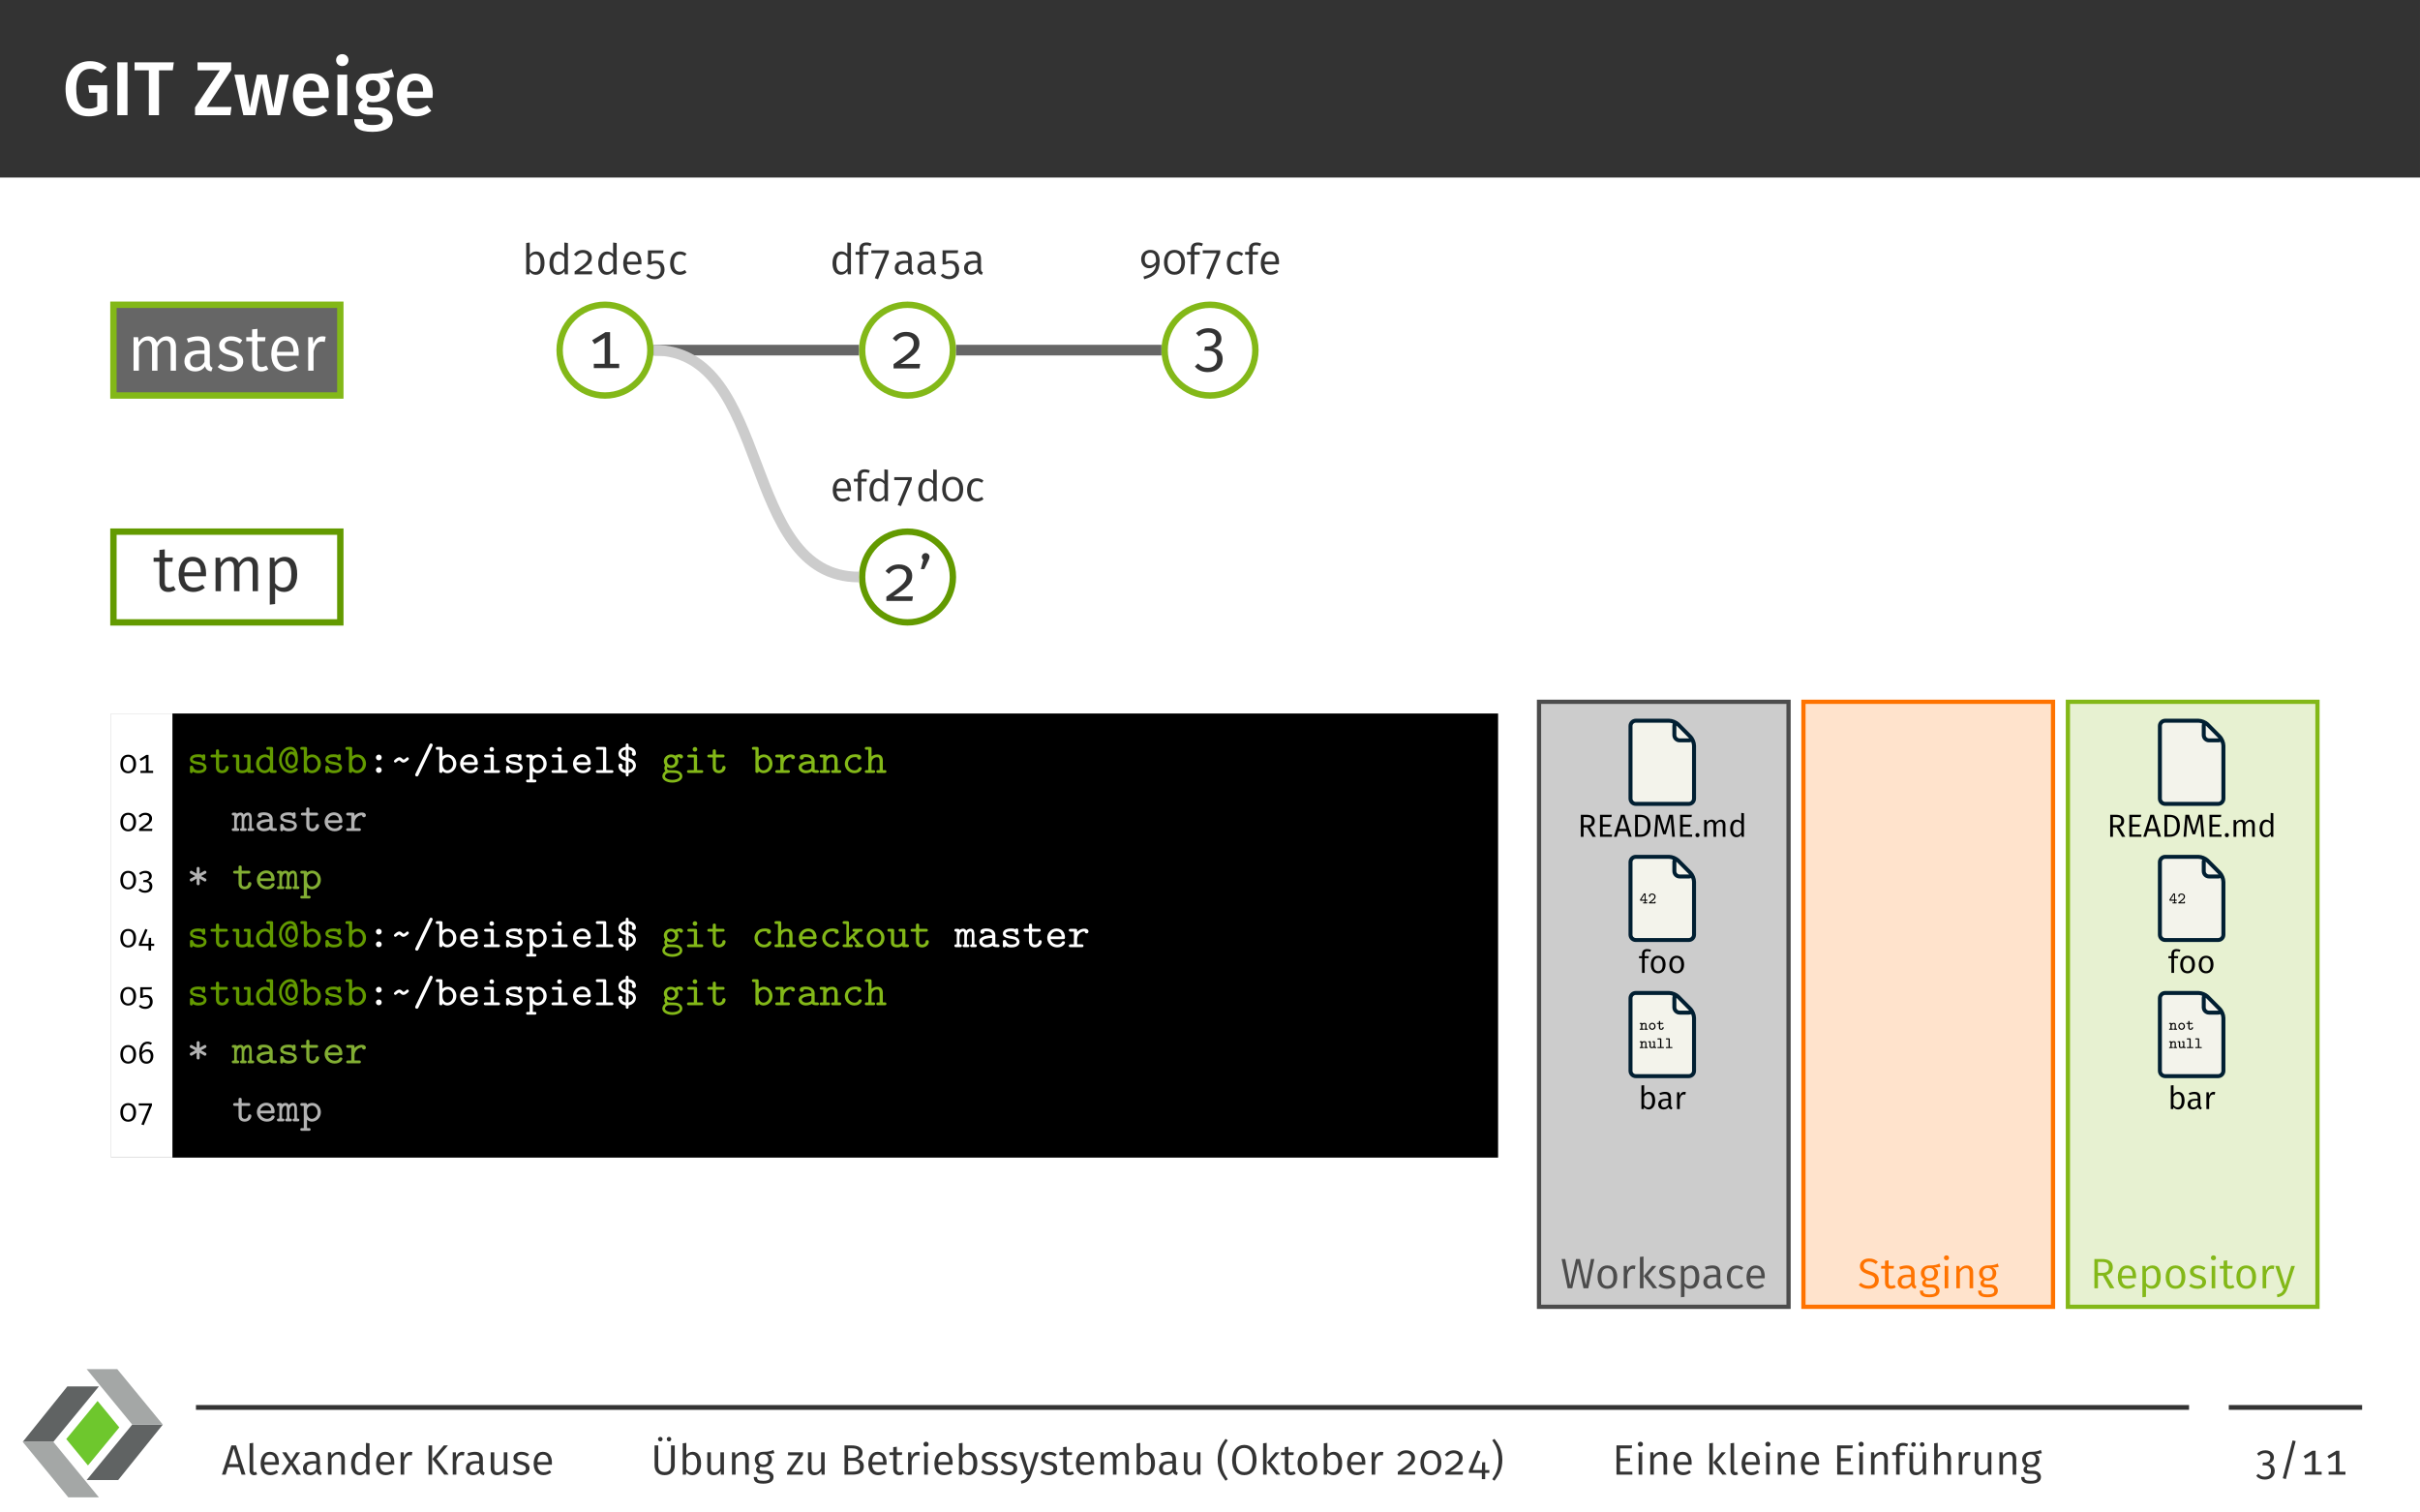 <?xml version="1.0" encoding="UTF-8"?>
<svg xmlns="http://www.w3.org/2000/svg" xmlns:xlink="http://www.w3.org/1999/xlink" width="453.54" height="283.46" viewBox="0 0 453.54 283.46">
<rect x="0" y="0" width="453.54" height="283.46" fill="#808080" stroke="none"/>
<defs>
<g>
<g id="glyph-0-0">
<path d="M 5.156 -10.125 C 2.688 -10.125 0.609 -8.312 0.609 -4.969 C 0.609 -1.562 2.172 0.219 4.984 0.219 C 6.234 0.219 7.422 -0.156 8.406 -0.766 L 8.406 -5.609 L 4.844 -5.609 L 5.047 -4.203 L 6.547 -4.203 L 6.547 -1.625 C 6.062 -1.344 5.516 -1.234 4.969 -1.234 C 3.406 -1.234 2.609 -2.25 2.609 -4.969 C 2.609 -7.625 3.812 -8.688 5.219 -8.688 C 6.062 -8.688 6.625 -8.438 7.297 -7.906 L 8.312 -8.969 C 7.484 -9.672 6.547 -10.125 5.156 -10.125 Z M 5.156 -10.125 "/>
</g>
<g id="glyph-0-1">
<path d="M 3.062 -9.906 L 1.156 -9.906 L 1.156 0 L 3.062 0 Z M 3.062 -9.906 "/>
</g>
<g id="glyph-0-2">
<path d="M 7.531 -9.906 L 0.172 -9.906 L 0.172 -8.406 L 2.844 -8.406 L 2.844 0 L 4.75 0 L 4.75 -8.406 L 7.328 -8.406 Z M 7.531 -9.906 "/>
</g>
<g id="glyph-0-3">
<path d="M 7.109 -9.906 L 0.797 -9.906 L 0.797 -8.406 L 4.984 -8.406 L 0.328 -1.453 L 0.328 0 L 6.953 0 L 7.156 -1.547 L 2.531 -1.547 L 7.109 -8.453 Z M 7.109 -9.906 "/>
</g>
<g id="glyph-0-4">
<path d="M 10.375 -7.594 L 8.609 -7.594 L 7.469 -1.344 L 6.266 -7.594 L 4.391 -7.594 L 3.062 -1.344 L 2.016 -7.594 L 0.172 -7.594 L 1.844 0 L 4.109 0 L 5.281 -5.953 L 6.422 0 L 8.719 0 Z M 10.375 -7.594 "/>
</g>
<g id="glyph-0-5">
<path d="M 7.328 -3.969 C 7.328 -6.375 6.109 -7.797 3.984 -7.797 C 1.844 -7.797 0.609 -6.047 0.609 -3.75 C 0.609 -1.344 1.875 0.219 4.234 0.219 C 5.375 0.219 6.297 -0.203 7.047 -0.797 L 6.281 -1.844 C 5.625 -1.391 5.062 -1.172 4.391 -1.172 C 3.391 -1.172 2.672 -1.672 2.531 -3.234 L 7.281 -3.234 C 7.297 -3.422 7.328 -3.734 7.328 -3.969 Z M 5.516 -4.422 L 2.531 -4.422 C 2.625 -5.922 3.172 -6.5 4.031 -6.5 C 5.062 -6.5 5.516 -5.75 5.516 -4.5 Z M 5.516 -4.422 "/>
</g>
<g id="glyph-0-6">
<path d="M 1.984 -11.438 C 1.312 -11.438 0.828 -10.938 0.828 -10.312 C 0.828 -9.703 1.312 -9.203 1.984 -9.203 C 2.672 -9.203 3.141 -9.703 3.141 -10.312 C 3.141 -10.938 2.672 -11.438 1.984 -11.438 Z M 2.906 -7.594 L 1.078 -7.594 L 1.078 0 L 2.906 0 Z M 2.906 -7.594 "/>
</g>
<g id="glyph-0-7">
<path d="M 7.25 -8.656 C 6.328 -8.156 5.5 -7.766 3.703 -7.797 C 1.859 -7.797 0.562 -6.734 0.562 -5.078 C 0.562 -4.109 0.969 -3.422 1.891 -2.938 C 1.328 -2.594 1 -2.062 1 -1.531 C 1 -0.75 1.656 -0.078 3.172 -0.078 L 4.312 -0.078 C 5.156 -0.078 5.609 0.266 5.609 0.828 C 5.609 1.438 5.172 1.844 3.703 1.844 C 2.188 1.844 1.859 1.5 1.859 0.75 L 0.219 0.75 C 0.219 2.266 0.969 3.125 3.672 3.125 C 6.156 3.125 7.453 2.219 7.453 0.703 C 7.453 -0.547 6.375 -1.453 4.688 -1.453 L 3.531 -1.453 C 2.766 -1.453 2.609 -1.703 2.609 -1.984 C 2.609 -2.203 2.734 -2.406 2.922 -2.531 C 3.219 -2.453 3.5 -2.422 3.828 -2.422 C 5.734 -2.422 6.891 -3.5 6.891 -4.984 C 6.891 -5.922 6.422 -6.516 5.516 -6.922 C 6.406 -6.922 7.125 -6.984 7.703 -7.188 Z M 3.734 -6.562 C 4.641 -6.562 5.109 -6.078 5.109 -5.125 C 5.109 -4.156 4.641 -3.609 3.766 -3.609 C 2.906 -3.609 2.406 -4.188 2.406 -5.109 C 2.406 -5.984 2.891 -6.562 3.734 -6.562 Z M 3.734 -6.562 "/>
</g>
<g id="glyph-1-0">
<path d="M 4.297 -0.812 L 4.297 -6.734 L 3.422 -6.734 L 0.938 -5.219 L 1.391 -4.5 L 3.281 -5.656 L 3.281 -0.812 L 1.25 -0.812 L 1.25 0 L 6 0 L 6 -0.812 Z M 4.297 -0.812 "/>
</g>
<g id="glyph-1-1">
<path d="M 3.094 -6.844 C 2.016 -6.844 1.234 -6.422 0.578 -5.594 L 1.234 -5.062 C 1.797 -5.766 2.344 -6.031 3.078 -6.031 C 3.938 -6.031 4.516 -5.516 4.516 -4.719 C 4.516 -3.734 4.109 -3.125 0.734 -0.797 L 0.734 0 L 5.578 0 L 5.719 -0.844 L 2.047 -0.844 C 5.219 -2.812 5.578 -3.641 5.578 -4.75 C 5.578 -5.938 4.625 -6.844 3.094 -6.844 Z M 3.094 -6.844 "/>
</g>
<g id="glyph-1-2">
<path d="M 3.078 -6.844 C 2.156 -6.844 1.406 -6.531 0.734 -5.922 L 1.266 -5.312 C 1.812 -5.828 2.312 -6.031 3 -6.031 C 3.938 -6.031 4.469 -5.562 4.469 -4.812 C 4.469 -3.891 3.797 -3.406 2.891 -3.406 L 2.406 -3.406 L 2.281 -2.625 L 2.938 -2.625 C 4.031 -2.625 4.672 -2.156 4.672 -1.094 C 4.672 -0.078 4.047 0.578 2.922 0.578 C 2.203 0.578 1.656 0.328 1.109 -0.234 L 0.516 0.328 C 1.109 1.047 1.938 1.391 2.938 1.391 C 4.688 1.391 5.719 0.344 5.719 -1.047 C 5.719 -2.312 4.953 -2.953 3.922 -3.062 C 4.812 -3.25 5.484 -3.906 5.484 -4.859 C 5.484 -5.922 4.656 -6.844 3.078 -6.844 Z M 3.078 -6.844 "/>
</g>
<g id="glyph-1-3">
<path d="M 1.406 -8.969 C 1 -8.969 0.688 -8.656 0.688 -8.266 C 0.688 -8.047 0.781 -7.859 0.969 -7.703 L 0.5 -5.969 L 1.156 -5.969 L 1.938 -7.609 C 2.078 -7.922 2.125 -8.094 2.125 -8.266 C 2.125 -8.656 1.812 -8.969 1.406 -8.969 Z M 1.406 -8.969 "/>
</g>
<g id="glyph-1-4">
<path d="M 7.406 -6.438 C 6.562 -6.438 5.969 -5.969 5.516 -5.266 C 5.281 -6 4.703 -6.438 3.938 -6.438 C 3.109 -6.438 2.516 -5.984 2.078 -5.328 L 2 -6.281 L 1.141 -6.281 L 1.141 0 L 2.141 0 L 2.141 -4.484 C 2.562 -5.172 2.984 -5.641 3.688 -5.641 C 4.203 -5.641 4.609 -5.328 4.609 -4.359 L 4.609 0 L 5.625 0 L 5.625 -4.484 C 6.062 -5.172 6.469 -5.641 7.156 -5.641 C 7.688 -5.641 8.094 -5.328 8.094 -4.359 L 8.094 0 L 9.094 0 L 9.094 -4.5 C 9.094 -5.688 8.422 -6.438 7.406 -6.438 Z M 7.406 -6.438 "/>
</g>
<g id="glyph-1-5">
<path d="M 5.266 -1.453 L 5.266 -4.359 C 5.266 -5.672 4.594 -6.438 3.094 -6.438 C 2.406 -6.438 1.719 -6.281 0.969 -6 L 1.219 -5.266 C 1.859 -5.484 2.438 -5.609 2.922 -5.609 C 3.828 -5.609 4.266 -5.25 4.266 -4.312 L 4.266 -3.812 L 3.234 -3.812 C 1.516 -3.812 0.516 -3.094 0.516 -1.75 C 0.516 -0.641 1.25 0.141 2.5 0.141 C 3.281 0.141 3.953 -0.156 4.391 -0.828 C 4.547 -0.203 4.953 0.062 5.562 0.141 L 5.797 -0.562 C 5.469 -0.688 5.266 -0.859 5.266 -1.453 Z M 2.719 -0.625 C 1.969 -0.625 1.578 -1.047 1.578 -1.812 C 1.578 -2.703 2.203 -3.141 3.375 -3.141 L 4.266 -3.141 L 4.266 -1.641 C 3.891 -0.969 3.406 -0.625 2.719 -0.625 Z M 2.719 -0.625 "/>
</g>
<g id="glyph-1-6">
<path d="M 2.828 -6.438 C 1.547 -6.438 0.594 -5.719 0.594 -4.719 C 0.594 -3.844 1.141 -3.281 2.5 -2.922 C 3.734 -2.578 4.047 -2.344 4.047 -1.688 C 4.047 -1.047 3.5 -0.672 2.656 -0.672 C 1.953 -0.672 1.375 -0.906 0.875 -1.297 L 0.328 -0.688 C 0.875 -0.203 1.625 0.141 2.672 0.141 C 3.938 0.141 5.109 -0.469 5.109 -1.75 C 5.109 -2.844 4.375 -3.344 3.031 -3.688 C 2 -3.969 1.656 -4.203 1.656 -4.75 C 1.656 -5.281 2.109 -5.625 2.859 -5.625 C 3.453 -5.625 3.938 -5.453 4.5 -5.078 L 4.938 -5.719 C 4.344 -6.172 3.688 -6.438 2.828 -6.438 Z M 2.828 -6.438 "/>
</g>
<g id="glyph-1-7">
<path d="M 3.891 -0.953 C 3.578 -0.781 3.312 -0.688 3.016 -0.688 C 2.453 -0.688 2.219 -1 2.219 -1.656 L 2.219 -5.516 L 3.641 -5.516 L 3.734 -6.281 L 2.219 -6.281 L 2.219 -7.844 L 1.219 -7.734 L 1.219 -6.281 L 0.125 -6.281 L 0.125 -5.516 L 1.219 -5.516 L 1.219 -1.609 C 1.219 -0.469 1.844 0.141 2.875 0.141 C 3.406 0.141 3.859 0 4.266 -0.281 Z M 3.891 -0.953 "/>
</g>
<g id="glyph-1-8">
<path d="M 5.844 -3.344 C 5.844 -5.25 4.969 -6.438 3.281 -6.438 C 1.688 -6.438 0.703 -5.062 0.703 -3.078 C 0.703 -1.094 1.719 0.141 3.453 0.141 C 4.312 0.141 5.016 -0.156 5.625 -0.641 L 5.172 -1.25 C 4.625 -0.859 4.156 -0.688 3.531 -0.688 C 2.578 -0.688 1.859 -1.281 1.766 -2.797 L 5.828 -2.797 C 5.828 -2.922 5.844 -3.125 5.844 -3.344 Z M 4.859 -3.531 L 1.766 -3.531 C 1.859 -5.016 2.438 -5.625 3.312 -5.625 C 4.344 -5.625 4.859 -4.906 4.859 -3.641 Z M 4.859 -3.531 "/>
</g>
<g id="glyph-1-9">
<path d="M 3.797 -6.438 C 3.016 -6.438 2.422 -5.938 2.094 -4.969 L 2 -6.281 L 1.141 -6.281 L 1.141 0 L 2.141 0 L 2.141 -3.641 C 2.422 -4.875 2.875 -5.453 3.688 -5.453 C 3.906 -5.453 4.047 -5.422 4.234 -5.375 L 4.422 -6.359 C 4.234 -6.406 4.016 -6.438 3.797 -6.438 Z M 3.797 -6.438 "/>
</g>
<g id="glyph-1-10">
<path d="M 3.953 -6.438 C 3.203 -6.438 2.531 -6.062 2.078 -5.422 L 2 -6.281 L 1.141 -6.281 L 1.141 2.516 L 2.141 2.406 L 2.141 -0.609 C 2.547 -0.109 3.109 0.141 3.828 0.141 C 5.422 0.141 6.281 -1.234 6.281 -3.156 C 6.281 -5.156 5.594 -6.438 3.953 -6.438 Z M 3.578 -0.688 C 2.969 -0.688 2.484 -0.984 2.141 -1.5 L 2.141 -4.609 C 2.5 -5.156 3.016 -5.625 3.719 -5.625 C 4.703 -5.625 5.188 -4.828 5.188 -3.156 C 5.188 -1.469 4.625 -0.688 3.578 -0.688 Z M 3.578 -0.688 "/>
</g>
<g id="glyph-2-0">
<path d="M 2.625 -4.281 C 2.109 -4.281 1.719 -4.047 1.422 -3.656 L 1.422 -5.953 L 0.75 -5.875 L 0.75 0 L 1.344 0 L 1.406 -0.484 C 1.688 -0.125 2.078 0.094 2.547 0.094 C 3.562 0.094 4.188 -0.781 4.188 -2.109 C 4.188 -3.5 3.578 -4.281 2.625 -4.281 Z M 2.391 -0.438 C 1.984 -0.438 1.656 -0.672 1.422 -1.016 L 1.422 -3.078 C 1.656 -3.438 1.969 -3.75 2.453 -3.75 C 3.062 -3.75 3.453 -3.312 3.453 -2.109 C 3.453 -0.938 3.031 -0.438 2.391 -0.438 Z M 2.391 -0.438 "/>
</g>
<g id="glyph-2-1">
<path d="M 3.25 -5.953 L 3.25 -3.766 C 2.984 -4.047 2.625 -4.281 2.109 -4.281 C 1.078 -4.281 0.469 -3.359 0.469 -2.078 C 0.469 -0.766 1.031 0.094 2.047 0.094 C 2.578 0.094 3 -0.172 3.266 -0.594 L 3.344 0 L 3.922 0 L 3.922 -5.875 Z M 2.188 -0.438 C 1.547 -0.438 1.188 -0.969 1.188 -2.094 C 1.188 -3.203 1.609 -3.75 2.25 -3.75 C 2.688 -3.75 3 -3.531 3.25 -3.188 L 3.25 -1.094 C 2.969 -0.672 2.672 -0.438 2.188 -0.438 Z M 2.188 -0.438 "/>
</g>
<g id="glyph-2-2">
<path d="M 2.062 -4.562 C 1.344 -4.562 0.828 -4.281 0.375 -3.734 L 0.828 -3.375 C 1.188 -3.844 1.562 -4.016 2.047 -4.016 C 2.625 -4.016 3.016 -3.672 3.016 -3.141 C 3.016 -2.5 2.734 -2.094 0.5 -0.531 L 0.5 0 L 3.719 0 L 3.812 -0.562 L 1.359 -0.562 C 3.469 -1.875 3.719 -2.422 3.719 -3.172 C 3.719 -3.953 3.078 -4.562 2.062 -4.562 Z M 2.062 -4.562 "/>
</g>
<g id="glyph-2-3">
<path d="M 3.891 -2.234 C 3.891 -3.5 3.312 -4.281 2.188 -4.281 C 1.125 -4.281 0.469 -3.375 0.469 -2.062 C 0.469 -0.719 1.141 0.094 2.297 0.094 C 2.875 0.094 3.344 -0.109 3.75 -0.438 L 3.453 -0.828 C 3.078 -0.578 2.766 -0.453 2.344 -0.453 C 1.719 -0.453 1.25 -0.859 1.172 -1.859 L 3.875 -1.859 C 3.891 -1.953 3.891 -2.094 3.891 -2.234 Z M 3.234 -2.359 L 1.172 -2.359 C 1.234 -3.344 1.625 -3.75 2.203 -3.75 C 2.906 -3.75 3.234 -3.266 3.234 -2.422 Z M 3.234 -2.359 "/>
</g>
<g id="glyph-2-4">
<path d="M 3.703 -4.484 L 0.781 -4.484 L 0.781 -1.828 L 1.312 -1.828 C 1.578 -1.953 1.812 -2.031 2.141 -2.031 C 2.734 -2.031 3.188 -1.719 3.188 -0.891 C 3.188 -0.078 2.734 0.375 2.031 0.375 C 1.516 0.375 1.156 0.203 0.828 -0.125 L 0.438 0.266 C 0.844 0.672 1.328 0.922 2.031 0.922 C 3.141 0.922 3.891 0.188 3.891 -0.875 C 3.891 -1.922 3.266 -2.547 2.344 -2.547 C 1.984 -2.547 1.703 -2.484 1.422 -2.328 L 1.422 -3.953 L 3.609 -3.953 Z M 3.703 -4.484 "/>
</g>
<g id="glyph-2-5">
<path d="M 2.281 -4.281 C 1.156 -4.281 0.469 -3.406 0.469 -2.062 C 0.469 -0.703 1.172 0.094 2.281 0.094 C 2.766 0.094 3.188 -0.062 3.547 -0.359 L 3.234 -0.812 C 2.922 -0.594 2.672 -0.484 2.312 -0.484 C 1.625 -0.484 1.188 -0.953 1.188 -2.078 C 1.188 -3.203 1.625 -3.734 2.312 -3.734 C 2.672 -3.734 2.938 -3.625 3.219 -3.422 L 3.547 -3.844 C 3.156 -4.156 2.766 -4.281 2.281 -4.281 Z M 2.281 -4.281 "/>
</g>
<g id="glyph-2-6">
<path d="M 2.156 -5.422 C 2.375 -5.422 2.625 -5.375 2.906 -5.266 L 3.109 -5.75 C 2.781 -5.891 2.516 -5.953 2.125 -5.953 C 1.297 -5.953 0.844 -5.484 0.844 -4.797 L 0.844 -4.188 L 0.109 -4.188 L 0.109 -3.672 L 0.844 -3.672 L 0.844 0 L 1.516 0 L 1.516 -3.672 L 2.484 -3.672 L 2.547 -4.188 L 1.516 -4.188 L 1.516 -4.797 C 1.516 -5.219 1.688 -5.422 2.156 -5.422 Z M 2.156 -5.422 "/>
</g>
<g id="glyph-2-7">
<path d="M 3.703 -4.484 L 0.422 -4.484 L 0.422 -3.938 L 3.016 -3.938 L 1.062 0.734 L 1.672 0.938 L 3.703 -3.984 Z M 3.703 -4.484 "/>
</g>
<g id="glyph-2-8">
<path d="M 3.516 -0.969 L 3.516 -2.906 C 3.516 -3.781 3.062 -4.281 2.062 -4.281 C 1.609 -4.281 1.141 -4.188 0.641 -4 L 0.812 -3.5 C 1.25 -3.656 1.625 -3.734 1.938 -3.734 C 2.547 -3.734 2.844 -3.5 2.844 -2.875 L 2.844 -2.547 L 2.156 -2.547 C 1.016 -2.547 0.344 -2.062 0.344 -1.172 C 0.344 -0.422 0.844 0.094 1.672 0.094 C 2.188 0.094 2.641 -0.109 2.922 -0.547 C 3.031 -0.141 3.297 0.047 3.703 0.094 L 3.859 -0.375 C 3.641 -0.453 3.516 -0.578 3.516 -0.969 Z M 1.812 -0.422 C 1.312 -0.422 1.047 -0.688 1.047 -1.203 C 1.047 -1.797 1.469 -2.094 2.25 -2.094 L 2.844 -2.094 L 2.844 -1.094 C 2.594 -0.641 2.266 -0.422 1.812 -0.422 Z M 1.812 -0.422 "/>
</g>
<g id="glyph-2-9">
<path d="M 2.172 -4.562 C 1.234 -4.562 0.453 -3.922 0.453 -2.828 C 0.453 -1.781 1.109 -1.125 1.969 -1.125 C 2.547 -1.125 2.969 -1.422 3.234 -1.781 C 3.156 -0.609 2.312 0.047 0.875 0.438 L 1.031 0.938 C 3.047 0.375 3.922 -0.422 3.922 -2.5 C 3.922 -3.75 3.344 -4.562 2.172 -4.562 Z M 2.109 -1.672 C 1.516 -1.672 1.125 -2.047 1.125 -2.812 C 1.125 -3.578 1.516 -4.031 2.188 -4.031 C 2.922 -4.031 3.266 -3.547 3.234 -2.344 C 2.969 -1.922 2.609 -1.672 2.109 -1.672 Z M 2.109 -1.672 "/>
</g>
<g id="glyph-2-10">
<path d="M 2.234 -4.562 C 1.047 -4.562 0.266 -3.719 0.266 -2.234 C 0.266 -0.766 1.047 0.094 2.234 0.094 C 3.422 0.094 4.203 -0.766 4.203 -2.234 C 4.203 -3.719 3.406 -4.562 2.234 -4.562 Z M 2.234 -4.031 C 2.938 -4.031 3.516 -3.531 3.516 -2.234 C 3.516 -0.953 2.938 -0.453 2.234 -0.453 C 1.531 -0.453 0.938 -0.953 0.938 -2.234 C 0.938 -3.531 1.531 -4.031 2.234 -4.031 Z M 2.234 -4.031 "/>
</g>
<g id="glyph-2-11">
<path d="M 6.344 -5.484 L 5.703 -5.484 L 4.75 -0.609 L 3.641 -5.484 L 2.906 -5.484 L 1.812 -0.609 L 0.891 -5.484 L 0.203 -5.484 L 1.344 0 L 2.203 0 L 3.266 -4.672 L 4.312 0 L 5.203 0 Z M 6.344 -5.484 "/>
</g>
<g id="glyph-2-12">
<path d="M 2.312 -4.281 C 1.141 -4.281 0.469 -3.406 0.469 -2.094 C 0.469 -0.75 1.141 0.094 2.312 0.094 C 3.484 0.094 4.156 -0.781 4.156 -2.109 C 4.156 -3.438 3.5 -4.281 2.312 -4.281 Z M 2.312 -3.75 C 3.047 -3.75 3.438 -3.219 3.438 -2.109 C 3.438 -0.984 3.031 -0.453 2.312 -0.453 C 1.578 -0.453 1.188 -0.984 1.188 -2.094 C 1.188 -3.219 1.609 -3.75 2.312 -3.75 Z M 2.312 -3.75 "/>
</g>
<g id="glyph-2-13">
<path d="M 2.531 -4.281 C 2.016 -4.281 1.625 -3.953 1.391 -3.312 L 1.328 -4.188 L 0.75 -4.188 L 0.75 0 L 1.422 0 L 1.422 -2.438 C 1.609 -3.25 1.922 -3.641 2.453 -3.641 C 2.609 -3.641 2.703 -3.625 2.828 -3.578 L 2.953 -4.234 C 2.828 -4.266 2.672 -4.281 2.531 -4.281 Z M 2.531 -4.281 "/>
</g>
<g id="glyph-2-14">
<path d="M 1.422 -5.953 L 0.75 -5.875 L 0.75 0 L 1.422 0 Z M 3.828 -4.188 L 3.062 -4.188 L 1.469 -2.281 L 3.203 0 L 4 0 L 2.234 -2.328 Z M 3.828 -4.188 "/>
</g>
<g id="glyph-2-15">
<path d="M 1.875 -4.281 C 1.031 -4.281 0.391 -3.812 0.391 -3.141 C 0.391 -2.562 0.75 -2.188 1.672 -1.938 C 2.484 -1.719 2.703 -1.562 2.703 -1.125 C 2.703 -0.703 2.328 -0.453 1.766 -0.453 C 1.297 -0.453 0.922 -0.609 0.578 -0.859 L 0.219 -0.453 C 0.578 -0.141 1.078 0.094 1.781 0.094 C 2.625 0.094 3.406 -0.312 3.406 -1.156 C 3.406 -1.891 2.922 -2.234 2.031 -2.469 C 1.328 -2.641 1.094 -2.812 1.094 -3.156 C 1.094 -3.516 1.406 -3.75 1.906 -3.75 C 2.297 -3.75 2.625 -3.641 3 -3.391 L 3.297 -3.812 C 2.891 -4.109 2.469 -4.281 1.875 -4.281 Z M 1.875 -4.281 "/>
</g>
<g id="glyph-2-16">
<path d="M 2.641 -4.281 C 2.141 -4.281 1.688 -4.047 1.391 -3.609 L 1.328 -4.188 L 0.75 -4.188 L 0.75 1.688 L 1.422 1.609 L 1.422 -0.406 C 1.703 -0.078 2.078 0.094 2.547 0.094 C 3.625 0.094 4.188 -0.828 4.188 -2.109 C 4.188 -3.438 3.734 -4.281 2.641 -4.281 Z M 2.391 -0.453 C 1.984 -0.453 1.656 -0.656 1.422 -1 L 1.422 -3.078 C 1.672 -3.438 2.016 -3.75 2.484 -3.75 C 3.125 -3.75 3.453 -3.219 3.453 -2.109 C 3.453 -0.984 3.078 -0.453 2.391 -0.453 Z M 2.391 -0.453 "/>
</g>
<g id="glyph-2-17">
<path d="M 2.141 -5.578 C 1.141 -5.578 0.453 -4.984 0.453 -4.172 C 0.453 -3.328 0.984 -2.922 2.062 -2.594 C 3 -2.312 3.266 -2.062 3.266 -1.5 C 3.266 -0.828 2.719 -0.484 2.062 -0.484 C 1.453 -0.484 1.016 -0.688 0.609 -1.031 L 0.219 -0.609 C 0.672 -0.172 1.281 0.094 2.062 0.094 C 3.266 0.094 3.984 -0.562 3.984 -1.516 C 3.984 -2.547 3.281 -2.906 2.375 -3.172 C 1.391 -3.469 1.156 -3.703 1.156 -4.188 C 1.156 -4.719 1.594 -5 2.172 -5 C 2.641 -5 3.016 -4.859 3.438 -4.531 L 3.812 -4.953 C 3.359 -5.359 2.891 -5.578 2.141 -5.578 Z M 2.141 -5.578 "/>
</g>
<g id="glyph-2-18">
<path d="M 2.594 -0.641 C 2.375 -0.516 2.203 -0.469 2.016 -0.469 C 1.641 -0.469 1.484 -0.672 1.484 -1.109 L 1.484 -3.672 L 2.422 -3.672 L 2.5 -4.188 L 1.484 -4.188 L 1.484 -5.234 L 0.812 -5.156 L 0.812 -4.188 L 0.094 -4.188 L 0.094 -3.672 L 0.812 -3.672 L 0.812 -1.078 C 0.812 -0.312 1.234 0.094 1.922 0.094 C 2.266 0.094 2.578 0 2.844 -0.188 Z M 2.594 -0.641 "/>
</g>
<g id="glyph-2-19">
<path d="M 3.891 -4.641 C 3.422 -4.422 3.062 -4.266 2 -4.281 C 1.078 -4.281 0.406 -3.688 0.406 -2.844 C 0.406 -2.281 0.625 -1.922 1.109 -1.672 C 0.812 -1.469 0.656 -1.219 0.656 -0.938 C 0.656 -0.516 0.984 -0.156 1.719 -0.156 L 2.375 -0.156 C 2.922 -0.156 3.25 0.062 3.25 0.469 C 3.25 0.906 2.922 1.156 2 1.156 C 1.062 1.156 0.828 0.938 0.828 0.438 L 0.219 0.438 C 0.219 1.281 0.656 1.688 2 1.688 C 3.281 1.688 3.922 1.234 3.922 0.422 C 3.922 -0.234 3.375 -0.719 2.516 -0.719 L 1.844 -0.719 C 1.406 -0.719 1.281 -0.875 1.281 -1.078 C 1.281 -1.25 1.359 -1.391 1.5 -1.484 C 1.672 -1.438 1.844 -1.406 2.047 -1.406 C 3.031 -1.406 3.625 -2 3.625 -2.828 C 3.625 -3.328 3.375 -3.688 2.891 -3.891 C 3.375 -3.906 3.766 -3.922 4.094 -4.031 Z M 2 -3.797 C 2.625 -3.797 2.938 -3.453 2.938 -2.844 C 2.938 -2.219 2.609 -1.859 2.016 -1.859 C 1.422 -1.859 1.094 -2.25 1.094 -2.844 C 1.094 -3.391 1.406 -3.797 2 -3.797 Z M 2 -3.797 "/>
</g>
<g id="glyph-2-20">
<path d="M 1.078 -6.172 C 0.812 -6.172 0.609 -5.969 0.609 -5.703 C 0.609 -5.438 0.812 -5.25 1.078 -5.25 C 1.375 -5.25 1.562 -5.438 1.562 -5.703 C 1.562 -5.969 1.375 -6.172 1.078 -6.172 Z M 1.422 -4.188 L 0.75 -4.188 L 0.75 0 L 1.422 0 Z M 1.422 -4.188 "/>
</g>
<g id="glyph-2-21">
<path d="M 2.703 -4.281 C 2.141 -4.281 1.688 -4 1.391 -3.547 L 1.328 -4.188 L 0.75 -4.188 L 0.75 0 L 1.422 0 L 1.422 -2.984 C 1.719 -3.453 2.062 -3.766 2.547 -3.766 C 2.984 -3.766 3.234 -3.547 3.234 -2.906 L 3.234 0 L 3.906 0 L 3.906 -3 C 3.906 -3.797 3.469 -4.281 2.703 -4.281 Z M 2.703 -4.281 "/>
</g>
<g id="glyph-2-22">
<path d="M 3.75 0 L 4.578 0 L 3.094 -2.484 C 3.875 -2.703 4.281 -3.156 4.281 -3.938 C 4.281 -4.953 3.578 -5.484 2.234 -5.484 L 0.828 -5.484 L 0.828 0 L 1.5 0 L 1.5 -2.359 L 2.422 -2.359 Z M 1.5 -2.891 L 1.5 -4.938 L 2.219 -4.938 C 3.156 -4.938 3.547 -4.641 3.547 -3.938 C 3.547 -3.188 3.094 -2.891 2.312 -2.891 Z M 1.5 -2.891 "/>
</g>
<g id="glyph-2-23">
<path d="M 3.781 -4.188 L 3.094 -4.188 L 1.953 -0.484 L 0.812 -4.188 L 0.094 -4.188 L 1.5 0 L 1.734 0 C 1.484 0.672 1.266 1 0.406 1.156 L 0.484 1.688 C 1.609 1.531 2.078 0.922 2.375 0.031 Z M 3.781 -4.188 "/>
</g>
<g id="glyph-2-24">
<path d="M 3.75 0 L 4.484 0 L 2.719 -5.484 L 1.844 -5.484 L 0.062 0 L 0.766 0 L 1.188 -1.406 L 3.328 -1.406 Z M 1.375 -1.969 L 2.266 -4.906 L 3.156 -1.969 Z M 1.375 -1.969 "/>
</g>
<g id="glyph-2-25">
<path d="M 1.547 0.094 C 1.766 0.094 1.953 0.047 2.109 -0.047 L 1.938 -0.516 C 1.859 -0.484 1.766 -0.469 1.656 -0.469 C 1.453 -0.469 1.375 -0.578 1.375 -0.812 L 1.375 -5.953 L 0.703 -5.875 L 0.703 -0.797 C 0.703 -0.219 1.047 0.094 1.547 0.094 Z M 1.547 0.094 "/>
</g>
<g id="glyph-2-26">
<path d="M 2.297 -2.25 L 3.594 -4.188 L 2.844 -4.188 L 1.922 -2.625 L 1 -4.188 L 0.219 -4.188 L 1.516 -2.219 L 0.047 0 L 0.812 0 L 1.891 -1.812 L 2.953 0 L 3.766 0 Z M 2.297 -2.25 "/>
</g>
<g id="glyph-2-27">
<path d="M 1.5 -5.484 L 0.828 -5.484 L 0.828 0 L 1.5 0 Z M 4.469 -5.484 L 3.688 -5.484 L 1.547 -2.938 L 3.766 0 L 4.609 0 L 2.344 -2.969 Z M 4.469 -5.484 "/>
</g>
<g id="glyph-2-28">
<path d="M 3.828 -4.188 L 3.156 -4.188 L 3.156 -1.188 C 2.891 -0.75 2.547 -0.438 2.062 -0.438 C 1.594 -0.438 1.375 -0.656 1.375 -1.266 L 1.375 -4.188 L 0.703 -4.188 L 0.703 -1.188 C 0.703 -0.359 1.141 0.094 1.875 0.094 C 2.5 0.094 2.891 -0.172 3.203 -0.672 L 3.25 0 L 3.828 0 Z M 3.828 -4.188 "/>
</g>
<g id="glyph-2-29">
<path d="M 1.812 -7.078 C 1.562 -7.078 1.375 -6.891 1.375 -6.656 C 1.375 -6.422 1.562 -6.234 1.812 -6.234 C 2.047 -6.234 2.234 -6.422 2.234 -6.656 C 2.234 -6.891 2.047 -7.078 1.812 -7.078 Z M 3.438 -7.078 C 3.203 -7.078 3.016 -6.891 3.016 -6.656 C 3.016 -6.422 3.203 -6.234 3.438 -6.234 C 3.688 -6.234 3.859 -6.422 3.859 -6.656 C 3.859 -6.891 3.688 -7.078 3.438 -7.078 Z M 4.516 -5.484 L 3.812 -5.484 L 3.812 -1.797 C 3.812 -0.938 3.438 -0.5 2.625 -0.5 C 1.812 -0.5 1.422 -0.938 1.422 -1.797 L 1.422 -5.484 L 0.734 -5.484 L 0.734 -1.75 C 0.734 -0.672 1.375 0.094 2.625 0.094 C 3.844 0.094 4.516 -0.672 4.516 -1.75 Z M 4.516 -5.484 "/>
</g>
<g id="glyph-2-30">
<path d="M 3.188 -4.188 L 0.391 -4.188 L 0.391 -3.625 L 2.422 -3.625 L 0.203 -0.5 L 0.203 0 L 3.125 0 L 3.203 -0.562 L 0.969 -0.562 L 3.188 -3.688 Z M 3.188 -4.188 "/>
</g>
<g id="glyph-2-31">
<path d="M 3.188 -2.906 C 3.734 -3.016 4.203 -3.422 4.203 -4.109 C 4.203 -5.047 3.422 -5.484 2.094 -5.484 L 0.828 -5.484 L 0.828 0 L 2.328 0 C 3.578 0 4.453 -0.422 4.453 -1.547 C 4.453 -2.484 3.828 -2.797 3.188 -2.906 Z M 2.172 -4.938 C 3 -4.938 3.5 -4.734 3.5 -4.062 C 3.5 -3.453 3.031 -3.141 2.406 -3.141 L 1.5 -3.141 L 1.5 -4.938 Z M 2.328 -0.562 L 1.5 -0.562 L 1.5 -2.609 L 2.469 -2.609 C 3.141 -2.609 3.719 -2.328 3.719 -1.547 C 3.719 -0.75 3.141 -0.562 2.328 -0.562 Z M 2.328 -0.562 "/>
</g>
<g id="glyph-2-32">
<path d="M 4.938 -4.281 C 4.375 -4.281 3.969 -3.969 3.672 -3.516 C 3.516 -4 3.141 -4.281 2.625 -4.281 C 2.078 -4.281 1.688 -4 1.391 -3.547 L 1.328 -4.188 L 0.75 -4.188 L 0.75 0 L 1.422 0 L 1.422 -2.984 C 1.719 -3.453 1.984 -3.766 2.453 -3.766 C 2.812 -3.766 3.078 -3.547 3.078 -2.906 L 3.078 0 L 3.75 0 L 3.75 -2.984 C 4.047 -3.453 4.312 -3.766 4.766 -3.766 C 5.125 -3.766 5.391 -3.547 5.391 -2.906 L 5.391 0 L 6.062 0 L 6.062 -3 C 6.062 -3.797 5.625 -4.281 4.938 -4.281 Z M 4.938 -4.281 "/>
</g>
<g id="glyph-2-33">
<path d="M 1.812 -6.719 C 1.031 -5.625 0.344 -4.672 0.344 -2.781 C 0.344 -0.906 1.031 0.047 1.812 1.141 L 2.234 0.859 C 1.516 -0.203 1.047 -1.078 1.047 -2.781 C 1.047 -4.516 1.516 -5.375 2.234 -6.438 Z M 1.812 -6.719 "/>
</g>
<g id="glyph-2-34">
<path d="M 2.75 -5.578 C 1.406 -5.578 0.469 -4.531 0.469 -2.719 C 0.469 -0.891 1.391 0.094 2.75 0.094 C 4.125 0.094 5.047 -0.922 5.047 -2.734 C 5.047 -4.578 4.125 -5.578 2.75 -5.578 Z M 2.75 -5 C 3.719 -5 4.312 -4.328 4.312 -2.734 C 4.312 -1.125 3.719 -0.484 2.75 -0.484 C 1.828 -0.484 1.188 -1.125 1.188 -2.719 C 1.188 -4.328 1.812 -5 2.75 -5 Z M 2.75 -5 "/>
</g>
<g id="glyph-2-35">
<path d="M 4.266 -0.859 L 3.484 -0.859 L 3.484 -2.328 L 2.922 -2.328 L 2.859 -0.859 L 1.141 -0.859 L 2.594 -4.328 L 2.031 -4.562 L 0.438 -0.812 L 0.438 -0.328 L 2.859 -0.328 L 2.859 0.844 L 3.484 0.844 L 3.484 -0.328 L 4.266 -0.328 Z M 4.266 -0.859 "/>
</g>
<g id="glyph-2-36">
<path d="M 0.766 -6.719 L 0.344 -6.438 C 1.062 -5.375 1.531 -4.516 1.531 -2.781 C 1.531 -1.078 1.062 -0.203 0.344 0.859 L 0.766 1.141 C 1.547 0.047 2.234 -0.906 2.234 -2.781 C 2.234 -4.672 1.547 -5.625 0.766 -6.719 Z M 0.766 -6.719 "/>
</g>
<g id="glyph-2-37">
<path d="M 3.75 -5.484 L 0.828 -5.484 L 0.828 0 L 3.797 0 L 3.797 -0.562 L 1.5 -0.562 L 1.5 -2.516 L 3.375 -2.516 L 3.375 -3.078 L 1.5 -3.078 L 1.5 -4.922 L 3.672 -4.922 Z M 3.75 -5.484 "/>
</g>
<g id="glyph-2-38">
<path d="M 1.453 -6.078 C 1.219 -6.078 1.031 -5.891 1.031 -5.656 C 1.031 -5.406 1.219 -5.234 1.453 -5.234 C 1.703 -5.234 1.875 -5.406 1.875 -5.656 C 1.875 -5.891 1.703 -6.078 1.453 -6.078 Z M 3.078 -6.078 C 2.844 -6.078 2.656 -5.891 2.656 -5.656 C 2.656 -5.406 2.844 -5.234 3.078 -5.234 C 3.328 -5.234 3.516 -5.406 3.516 -5.656 C 3.516 -5.891 3.328 -6.078 3.078 -6.078 Z M 3.828 -4.188 L 3.156 -4.188 L 3.156 -1.188 C 2.891 -0.75 2.547 -0.438 2.062 -0.438 C 1.594 -0.438 1.375 -0.656 1.375 -1.266 L 1.375 -4.188 L 0.703 -4.188 L 0.703 -1.188 C 0.703 -0.359 1.141 0.094 1.875 0.094 C 2.5 0.094 2.891 -0.172 3.203 -0.672 L 3.25 0 L 3.828 0 Z M 3.828 -4.188 "/>
</g>
<g id="glyph-2-39">
<path d="M 2.703 -4.281 C 2.156 -4.281 1.734 -4.016 1.422 -3.578 L 1.422 -5.953 L 0.75 -5.875 L 0.75 0 L 1.422 0 L 1.422 -3 C 1.719 -3.453 2.062 -3.766 2.547 -3.766 C 2.969 -3.766 3.234 -3.547 3.234 -2.906 L 3.234 0 L 3.906 0 L 3.906 -3 C 3.906 -3.797 3.469 -4.281 2.703 -4.281 Z M 2.703 -4.281 "/>
</g>
<g id="glyph-2-40">
<path d="M 2.062 -4.562 C 1.438 -4.562 0.938 -4.359 0.5 -3.938 L 0.844 -3.531 C 1.219 -3.875 1.531 -4.031 2 -4.031 C 2.625 -4.031 2.984 -3.703 2.984 -3.203 C 2.984 -2.594 2.531 -2.266 1.922 -2.266 L 1.609 -2.266 L 1.516 -1.75 L 1.953 -1.75 C 2.688 -1.75 3.109 -1.438 3.109 -0.719 C 3.109 -0.062 2.703 0.375 1.938 0.375 C 1.469 0.375 1.109 0.219 0.734 -0.156 L 0.344 0.219 C 0.734 0.688 1.297 0.922 1.953 0.922 C 3.125 0.922 3.812 0.234 3.812 -0.688 C 3.812 -1.531 3.312 -1.969 2.609 -2.047 C 3.219 -2.172 3.656 -2.609 3.656 -3.25 C 3.656 -3.938 3.094 -4.562 2.062 -4.562 Z M 2.062 -4.562 "/>
</g>
<g id="glyph-2-41">
<path d="M 2.703 -6.422 L 0.859 0.672 L 1.438 0.828 L 3.281 -6.281 Z M 2.703 -6.422 "/>
</g>
<g id="glyph-2-42">
<path d="M 2.859 -0.547 L 2.859 -4.484 L 2.281 -4.484 L 0.625 -3.484 L 0.922 -3 L 2.188 -3.766 L 2.188 -0.547 L 0.844 -0.547 L 0.844 0 L 4 0 L 4 -0.547 Z M 2.859 -0.547 "/>
</g>
<g id="glyph-3-0">
<path d="M 2.812 0 L 3.438 0 L 2.328 -1.859 C 2.906 -2.031 3.219 -2.375 3.219 -2.969 C 3.219 -3.719 2.688 -4.125 1.672 -4.125 L 0.609 -4.125 L 0.609 0 L 1.125 0 L 1.125 -1.766 L 1.812 -1.766 Z M 1.125 -2.172 L 1.125 -3.703 L 1.672 -3.703 C 2.375 -3.703 2.672 -3.484 2.672 -2.969 C 2.672 -2.391 2.328 -2.172 1.734 -2.172 Z M 1.125 -2.172 "/>
</g>
<g id="glyph-3-1">
<path d="M 2.812 -4.125 L 0.609 -4.125 L 0.609 0 L 2.859 0 L 2.859 -0.422 L 1.125 -0.422 L 1.125 -1.891 L 2.531 -1.891 L 2.531 -2.312 L 1.125 -2.312 L 1.125 -3.703 L 2.75 -3.703 Z M 2.812 -4.125 "/>
</g>
<g id="glyph-3-2">
<path d="M 2.812 0 L 3.375 0 L 2.047 -4.125 L 1.375 -4.125 L 0.047 0 L 0.578 0 L 0.891 -1.047 L 2.5 -1.047 Z M 1.031 -1.484 L 1.703 -3.688 L 2.375 -1.484 Z M 1.031 -1.484 "/>
</g>
<g id="glyph-3-3">
<path d="M 1.469 -4.125 L 0.609 -4.125 L 0.609 0 L 1.578 0 C 2.453 0 3.5 -0.391 3.5 -2.078 C 3.5 -3.781 2.5 -4.125 1.469 -4.125 Z M 1.578 -3.703 C 2.25 -3.703 2.938 -3.5 2.938 -2.078 C 2.938 -0.703 2.281 -0.406 1.609 -0.406 L 1.125 -0.406 L 1.125 -3.703 Z M 1.578 -3.703 "/>
</g>
<g id="glyph-3-4">
<path d="M 3.906 -4.125 L 3.203 -4.125 L 2.344 -1.078 L 1.438 -4.125 L 0.734 -4.125 L 0.391 0 L 0.875 0 L 1.016 -1.859 C 1.078 -2.469 1.109 -3.125 1.109 -3.594 L 2.078 -0.469 L 2.562 -0.469 L 3.5 -3.594 C 3.5 -3.25 3.547 -2.531 3.609 -1.891 L 3.766 0 L 4.266 0 Z M 3.906 -4.125 "/>
</g>
<g id="glyph-3-5">
<path d="M 0.688 -0.703 C 0.469 -0.703 0.312 -0.531 0.312 -0.312 C 0.312 -0.109 0.469 0.078 0.688 0.078 C 0.922 0.078 1.078 -0.109 1.078 -0.312 C 1.078 -0.531 0.922 -0.703 0.688 -0.703 Z M 0.688 -0.703 "/>
</g>
<g id="glyph-3-6">
<path d="M 3.703 -3.219 C 3.281 -3.219 2.984 -2.984 2.766 -2.641 C 2.641 -3 2.359 -3.219 1.969 -3.219 C 1.562 -3.219 1.266 -3 1.047 -2.672 L 1 -3.141 L 0.562 -3.141 L 0.562 0 L 1.078 0 L 1.078 -2.25 C 1.281 -2.594 1.5 -2.828 1.844 -2.828 C 2.109 -2.828 2.312 -2.672 2.312 -2.188 L 2.312 0 L 2.812 0 L 2.812 -2.25 C 3.031 -2.594 3.234 -2.828 3.578 -2.828 C 3.844 -2.828 4.047 -2.672 4.047 -2.188 L 4.047 0 L 4.547 0 L 4.547 -2.25 C 4.547 -2.844 4.219 -3.219 3.703 -3.219 Z M 3.703 -3.219 "/>
</g>
<g id="glyph-3-7">
<path d="M 2.438 -4.469 L 2.438 -2.828 C 2.234 -3.047 1.969 -3.219 1.578 -3.219 C 0.812 -3.219 0.359 -2.531 0.359 -1.562 C 0.359 -0.578 0.781 0.078 1.531 0.078 C 1.938 0.078 2.25 -0.125 2.453 -0.438 L 2.5 0 L 2.938 0 L 2.938 -4.422 Z M 1.641 -0.328 C 1.172 -0.328 0.891 -0.734 0.891 -1.562 C 0.891 -2.406 1.203 -2.812 1.688 -2.812 C 2.016 -2.812 2.25 -2.656 2.438 -2.391 L 2.438 -0.828 C 2.234 -0.516 2 -0.328 1.641 -0.328 Z M 1.641 -0.328 "/>
</g>
<g id="glyph-3-8">
<path d="M 1.625 -4.062 C 1.797 -4.062 1.969 -4.047 2.172 -3.953 L 2.344 -4.312 C 2.094 -4.422 1.891 -4.469 1.594 -4.469 C 0.969 -4.469 0.641 -4.125 0.641 -3.594 L 0.641 -3.141 L 0.078 -3.141 L 0.078 -2.766 L 0.641 -2.766 L 0.641 0 L 1.141 0 L 1.141 -2.766 L 1.859 -2.766 L 1.922 -3.141 L 1.141 -3.141 L 1.141 -3.609 C 1.141 -3.922 1.266 -4.062 1.625 -4.062 Z M 1.625 -4.062 "/>
</g>
<g id="glyph-3-9">
<path d="M 1.734 -3.219 C 0.859 -3.219 0.359 -2.562 0.359 -1.562 C 0.359 -0.562 0.859 0.078 1.734 0.078 C 2.609 0.078 3.125 -0.594 3.125 -1.578 C 3.125 -2.578 2.625 -3.219 1.734 -3.219 Z M 1.734 -2.812 C 2.281 -2.812 2.578 -2.406 2.578 -1.578 C 2.578 -0.734 2.281 -0.328 1.734 -0.328 C 1.188 -0.328 0.891 -0.734 0.891 -1.562 C 0.891 -2.406 1.203 -2.812 1.734 -2.812 Z M 1.734 -2.812 "/>
</g>
<g id="glyph-3-10">
<path d="M 1.969 -3.219 C 1.578 -3.219 1.281 -3.047 1.078 -2.75 L 1.078 -4.469 L 0.562 -4.422 L 0.562 0 L 1.016 0 L 1.062 -0.359 C 1.266 -0.094 1.562 0.078 1.922 0.078 C 2.672 0.078 3.141 -0.594 3.141 -1.578 C 3.141 -2.625 2.688 -3.219 1.969 -3.219 Z M 1.797 -0.328 C 1.5 -0.328 1.25 -0.516 1.078 -0.766 L 1.078 -2.312 C 1.25 -2.578 1.484 -2.812 1.844 -2.812 C 2.297 -2.812 2.594 -2.484 2.594 -1.578 C 2.594 -0.703 2.281 -0.328 1.797 -0.328 Z M 1.797 -0.328 "/>
</g>
<g id="glyph-3-11">
<path d="M 2.641 -0.719 L 2.641 -2.188 C 2.641 -2.844 2.297 -3.219 1.547 -3.219 C 1.203 -3.219 0.859 -3.141 0.484 -3 L 0.609 -2.641 C 0.938 -2.75 1.219 -2.812 1.453 -2.812 C 1.922 -2.812 2.141 -2.625 2.141 -2.156 L 2.141 -1.906 L 1.625 -1.906 C 0.766 -1.906 0.25 -1.547 0.25 -0.875 C 0.25 -0.312 0.625 0.078 1.25 0.078 C 1.641 0.078 1.984 -0.078 2.203 -0.406 C 2.281 -0.109 2.484 0.031 2.781 0.078 L 2.906 -0.281 C 2.734 -0.344 2.641 -0.438 2.641 -0.719 Z M 1.359 -0.312 C 0.984 -0.312 0.797 -0.516 0.797 -0.906 C 0.797 -1.359 1.094 -1.578 1.688 -1.578 L 2.141 -1.578 L 2.141 -0.812 C 1.953 -0.484 1.703 -0.312 1.359 -0.312 Z M 1.359 -0.312 "/>
</g>
<g id="glyph-3-12">
<path d="M 1.906 -3.219 C 1.516 -3.219 1.219 -2.969 1.047 -2.484 L 1 -3.141 L 0.562 -3.141 L 0.562 0 L 1.078 0 L 1.078 -1.828 C 1.203 -2.438 1.438 -2.734 1.844 -2.734 C 1.953 -2.734 2.031 -2.719 2.125 -2.688 L 2.219 -3.188 C 2.125 -3.203 2.016 -3.219 1.906 -3.219 Z M 1.906 -3.219 "/>
</g>
<g id="glyph-3-13">
<path d="M 1.672 -3.422 C 0.797 -3.422 0.203 -2.797 0.203 -1.688 C 0.203 -0.578 0.797 0.062 1.672 0.062 C 2.562 0.062 3.156 -0.578 3.156 -1.688 C 3.156 -2.797 2.562 -3.422 1.672 -3.422 Z M 1.672 -3.031 C 2.203 -3.031 2.641 -2.656 2.641 -1.688 C 2.641 -0.719 2.203 -0.328 1.672 -0.328 C 1.156 -0.328 0.703 -0.719 0.703 -1.688 C 0.703 -2.656 1.156 -3.031 1.672 -3.031 Z M 1.672 -3.031 "/>
</g>
<g id="glyph-3-14">
<path d="M 2.141 -0.406 L 2.141 -3.375 L 1.719 -3.375 L 0.469 -2.609 L 0.688 -2.25 L 1.641 -2.828 L 1.641 -0.406 L 0.625 -0.406 L 0.625 0 L 3 0 L 3 -0.406 Z M 2.141 -0.406 "/>
</g>
<g id="glyph-3-15">
<path d="M 1.547 -3.422 C 1 -3.422 0.609 -3.219 0.281 -2.797 L 0.609 -2.531 C 0.891 -2.891 1.172 -3.016 1.531 -3.016 C 1.969 -3.016 2.266 -2.766 2.266 -2.359 C 2.266 -1.875 2.062 -1.562 0.375 -0.406 L 0.375 0 L 2.797 0 L 2.859 -0.422 L 1.016 -0.422 C 2.609 -1.406 2.797 -1.812 2.797 -2.375 C 2.797 -2.969 2.312 -3.422 1.547 -3.422 Z M 1.547 -3.422 "/>
</g>
<g id="glyph-3-16">
<path d="M 1.547 -3.422 C 1.078 -3.422 0.703 -3.266 0.375 -2.969 L 0.641 -2.656 C 0.906 -2.922 1.156 -3.016 1.5 -3.016 C 1.969 -3.016 2.234 -2.781 2.234 -2.406 C 2.234 -1.938 1.891 -1.703 1.453 -1.703 L 1.203 -1.703 L 1.141 -1.312 L 1.469 -1.312 C 2.016 -1.312 2.344 -1.078 2.344 -0.547 C 2.344 -0.047 2.031 0.281 1.453 0.281 C 1.094 0.281 0.828 0.156 0.562 -0.109 L 0.25 0.156 C 0.562 0.516 0.969 0.688 1.469 0.688 C 2.344 0.688 2.859 0.172 2.859 -0.516 C 2.859 -1.156 2.484 -1.484 1.969 -1.531 C 2.406 -1.625 2.75 -1.953 2.75 -2.438 C 2.75 -2.969 2.328 -3.422 1.547 -3.422 Z M 1.547 -3.422 "/>
</g>
<g id="glyph-3-17">
<path d="M 3.203 -0.641 L 2.625 -0.641 L 2.625 -1.75 L 2.188 -1.75 L 2.141 -0.641 L 0.859 -0.641 L 1.953 -3.25 L 1.531 -3.422 L 0.328 -0.609 L 0.328 -0.25 L 2.141 -0.25 L 2.141 0.641 L 2.625 0.641 L 2.625 -0.25 L 3.203 -0.25 Z M 3.203 -0.641 "/>
</g>
<g id="glyph-3-18">
<path d="M 2.781 -3.375 L 0.594 -3.375 L 0.594 -1.375 L 0.984 -1.375 C 1.188 -1.469 1.359 -1.516 1.609 -1.516 C 2.062 -1.516 2.391 -1.297 2.391 -0.672 C 2.391 -0.062 2.047 0.281 1.516 0.281 C 1.141 0.281 0.875 0.156 0.609 -0.094 L 0.328 0.203 C 0.625 0.516 1 0.688 1.531 0.688 C 2.359 0.688 2.922 0.141 2.922 -0.656 C 2.922 -1.438 2.453 -1.922 1.766 -1.922 C 1.484 -1.922 1.281 -1.859 1.078 -1.75 L 1.078 -2.969 L 2.703 -2.969 Z M 2.781 -3.375 "/>
</g>
<g id="glyph-3-19">
<path d="M 1.922 -2.625 C 1.5 -2.625 1.172 -2.453 0.906 -2.078 C 0.922 -3.016 1.297 -3.656 1.938 -3.656 C 2.188 -3.656 2.375 -3.594 2.578 -3.484 L 2.781 -3.812 C 2.547 -3.969 2.281 -4.062 1.938 -4.062 C 0.969 -4.062 0.406 -3.188 0.406 -1.859 C 0.406 -0.734 0.766 0.078 1.766 0.078 C 2.484 0.078 3.047 -0.484 3.047 -1.359 C 3.047 -2.203 2.531 -2.625 1.922 -2.625 Z M 1.766 -0.328 C 1.172 -0.328 0.938 -0.766 0.906 -1.641 C 1.125 -1.984 1.438 -2.219 1.828 -2.219 C 2.25 -2.219 2.547 -1.984 2.547 -1.344 C 2.547 -0.734 2.281 -0.328 1.766 -0.328 Z M 1.766 -0.328 "/>
</g>
<g id="glyph-3-20">
<path d="M 2.781 -3.375 L 0.312 -3.375 L 0.312 -2.969 L 2.266 -2.969 L 0.797 0.562 L 1.25 0.703 L 2.781 -2.984 Z M 2.781 -3.375 "/>
</g>
<g id="glyph-4-0">
<path d="M 1.484 -0.594 C 1.484 -0.703 1.406 -0.703 1.359 -0.703 L 1.141 -0.703 L 1.141 -1.734 C 1.141 -1.844 1.125 -1.875 1.016 -1.875 L 0.922 -1.875 C 0.844 -1.875 0.828 -1.859 0.797 -1.797 L 0.109 -0.734 C 0.094 -0.703 0.094 -0.703 0.094 -0.625 C 0.094 -0.547 0.109 -0.5 0.219 -0.5 L 0.969 -0.5 L 0.969 -0.203 L 0.781 -0.203 C 0.734 -0.203 0.656 -0.203 0.656 -0.094 C 0.656 0 0.734 0 0.781 0 L 1.328 0 C 1.375 0 1.453 0 1.453 -0.094 C 1.453 -0.203 1.375 -0.203 1.328 -0.203 L 1.141 -0.203 L 1.141 -0.5 L 1.359 -0.5 C 1.406 -0.5 1.484 -0.5 1.484 -0.594 Z M 0.969 -0.703 L 0.312 -0.703 L 0.969 -1.703 Z M 0.969 -0.703 "/>
</g>
<g id="glyph-4-1">
<path d="M 1.422 -0.125 L 1.422 -0.203 C 1.422 -0.266 1.422 -0.344 1.312 -0.344 C 1.203 -0.344 1.203 -0.266 1.203 -0.203 L 0.531 -0.203 C 0.75 -0.375 0.984 -0.562 1.094 -0.656 C 1.25 -0.812 1.422 -1 1.422 -1.266 C 1.422 -1.625 1.125 -1.859 0.75 -1.859 C 0.406 -1.859 0.156 -1.625 0.156 -1.375 C 0.156 -1.234 0.266 -1.219 0.297 -1.219 C 0.359 -1.219 0.453 -1.266 0.453 -1.359 C 0.453 -1.391 0.438 -1.438 0.406 -1.469 C 0.453 -1.578 0.578 -1.656 0.734 -1.656 C 0.984 -1.656 1.203 -1.516 1.203 -1.266 C 1.203 -1.047 1.031 -0.875 0.844 -0.719 L 0.219 -0.188 C 0.172 -0.156 0.156 -0.141 0.156 -0.094 C 0.156 0 0.25 0 0.297 0 L 1.297 0 C 1.391 0 1.422 -0.031 1.422 -0.125 Z M 1.422 -0.125 "/>
</g>
<g id="glyph-4-2">
<path d="M 1.547 -0.094 C 1.547 -0.203 1.469 -0.203 1.422 -0.203 L 1.297 -0.203 L 1.297 -0.875 C 1.297 -1.172 1.156 -1.297 0.906 -1.297 C 0.688 -1.297 0.547 -1.188 0.516 -1.156 C 0.516 -1.234 0.5 -1.281 0.375 -1.281 L 0.156 -1.281 C 0.109 -1.281 0.031 -1.281 0.031 -1.188 C 0.031 -1.094 0.109 -1.094 0.156 -1.094 L 0.281 -1.094 L 0.281 -0.203 L 0.156 -0.203 C 0.109 -0.203 0.031 -0.203 0.031 -0.094 C 0.031 0 0.109 0 0.156 0 L 0.625 0 C 0.688 0 0.766 0 0.766 -0.094 C 0.766 -0.203 0.688 -0.203 0.625 -0.203 L 0.516 -0.203 L 0.516 -0.703 C 0.516 -1 0.734 -1.109 0.891 -1.109 C 1.031 -1.109 1.078 -1.031 1.078 -0.859 L 1.078 -0.203 L 0.969 -0.203 C 0.922 -0.203 0.844 -0.203 0.844 -0.094 C 0.844 0 0.922 0 0.969 0 L 1.422 0 C 1.469 0 1.547 0 1.547 -0.094 Z M 1.547 -0.094 "/>
</g>
<g id="glyph-4-3">
<path d="M 1.422 -0.641 C 1.422 -1.016 1.141 -1.312 0.797 -1.312 C 0.438 -1.312 0.172 -1.016 0.172 -0.641 C 0.172 -0.266 0.453 0.016 0.797 0.016 C 1.125 0.016 1.422 -0.266 1.422 -0.641 Z M 1.188 -0.672 C 1.188 -0.391 1 -0.188 0.797 -0.188 C 0.578 -0.188 0.391 -0.391 0.391 -0.672 C 0.391 -0.922 0.578 -1.109 0.797 -1.109 C 1 -1.109 1.188 -0.922 1.188 -0.672 Z M 1.188 -0.672 "/>
</g>
<g id="glyph-4-4">
<path d="M 1.359 -0.391 C 1.359 -0.484 1.266 -0.484 1.234 -0.484 C 1.156 -0.484 1.125 -0.453 1.125 -0.391 C 1.125 -0.266 1.016 -0.188 0.906 -0.188 C 0.688 -0.188 0.688 -0.344 0.688 -0.422 L 0.688 -1.094 L 1.156 -1.094 C 1.203 -1.094 1.281 -1.094 1.281 -1.188 C 1.281 -1.281 1.203 -1.281 1.156 -1.281 L 0.688 -1.281 L 0.688 -1.531 C 0.688 -1.578 0.688 -1.656 0.562 -1.656 C 0.453 -1.656 0.453 -1.578 0.453 -1.531 L 0.453 -1.281 L 0.203 -1.281 C 0.156 -1.281 0.078 -1.281 0.078 -1.188 C 0.078 -1.094 0.156 -1.094 0.203 -1.094 L 0.453 -1.094 L 0.453 -0.406 C 0.453 -0.094 0.688 0.016 0.891 0.016 C 1.156 0.016 1.359 -0.172 1.359 -0.391 Z M 1.359 -0.391 "/>
</g>
<g id="glyph-4-5">
<path d="M 1.547 -0.094 C 1.547 -0.203 1.469 -0.203 1.422 -0.203 L 1.297 -0.203 L 1.297 -1.156 C 1.297 -1.266 1.266 -1.281 1.172 -1.281 L 0.953 -1.281 C 0.906 -1.281 0.828 -1.281 0.828 -1.188 C 0.828 -1.094 0.906 -1.094 0.953 -1.094 L 1.078 -1.094 L 1.078 -0.469 C 1.078 -0.234 0.859 -0.188 0.734 -0.188 C 0.516 -0.188 0.516 -0.266 0.516 -0.359 L 0.516 -1.156 C 0.516 -1.266 0.484 -1.281 0.375 -1.281 L 0.156 -1.281 C 0.109 -1.281 0.031 -1.281 0.031 -1.188 C 0.031 -1.094 0.109 -1.094 0.156 -1.094 L 0.281 -1.094 L 0.281 -0.344 C 0.281 -0.078 0.469 0.016 0.719 0.016 C 0.875 0.016 1 -0.031 1.062 -0.094 C 1.078 0 1.156 0 1.203 0 L 1.422 0 C 1.469 0 1.547 0 1.547 -0.094 Z M 1.547 -0.094 "/>
</g>
<g id="glyph-4-6">
<path d="M 1.406 -0.094 C 1.406 -0.203 1.312 -0.203 1.281 -0.203 L 0.906 -0.203 L 0.906 -1.688 C 0.906 -1.797 0.875 -1.828 0.781 -1.828 L 0.297 -1.828 C 0.266 -1.828 0.172 -1.828 0.172 -1.719 C 0.172 -1.625 0.266 -1.625 0.297 -1.625 L 0.672 -1.625 L 0.672 -0.203 L 0.297 -0.203 C 0.266 -0.203 0.172 -0.203 0.172 -0.094 C 0.172 0 0.266 0 0.297 0 L 1.281 0 C 1.328 0 1.406 0 1.406 -0.094 Z M 1.406 -0.094 "/>
</g>
<g id="glyph-5-0">
<path d="M 3.688 -1 C 3.688 -1.188 3.625 -1.484 3.328 -1.719 C 3 -1.953 2.688 -2 2.141 -2.094 C 1.594 -2.188 1.109 -2.266 1.109 -2.547 C 1.109 -2.703 1.297 -2.969 2.094 -2.969 C 2.812 -2.969 2.844 -2.719 2.844 -2.578 C 2.859 -2.312 3.062 -2.312 3.141 -2.312 C 3.453 -2.312 3.453 -2.516 3.453 -2.656 L 3.453 -3.156 C 3.453 -3.281 3.453 -3.5 3.188 -3.5 C 3 -3.5 2.969 -3.406 2.938 -3.359 C 2.609 -3.5 2.297 -3.5 2.109 -3.5 C 0.75 -3.5 0.578 -2.828 0.578 -2.547 C 0.578 -1.812 1.422 -1.688 2.125 -1.562 C 2.547 -1.5 3.156 -1.406 3.156 -1.016 C 3.156 -0.719 2.859 -0.484 2.172 -0.484 C 1.672 -0.484 1.359 -0.656 1.188 -1.125 C 1.141 -1.266 1.109 -1.359 0.891 -1.359 C 0.578 -1.359 0.578 -1.156 0.578 -1.016 L 0.578 -0.297 C 0.578 -0.188 0.578 0.047 0.844 0.047 C 0.922 0.047 1.062 0.016 1.141 -0.219 C 1.547 0.047 2 0.047 2.156 0.047 C 3.516 0.047 3.688 -0.703 3.688 -1 Z M 3.688 -1 "/>
</g>
<g id="glyph-5-1">
<path d="M 3.625 -1.031 C 3.625 -1.312 3.391 -1.312 3.312 -1.312 C 3.109 -1.312 3.016 -1.234 3.016 -1.031 C 3 -0.703 2.703 -0.484 2.406 -0.484 C 1.812 -0.484 1.812 -0.922 1.812 -1.109 L 1.812 -2.906 L 3.094 -2.906 C 3.219 -2.906 3.438 -2.906 3.438 -3.172 C 3.438 -3.438 3.219 -3.438 3.094 -3.438 L 1.812 -3.438 L 1.812 -4.078 C 1.812 -4.219 1.812 -4.422 1.516 -4.422 C 1.219 -4.422 1.219 -4.219 1.219 -4.078 L 1.219 -3.438 L 0.547 -3.438 C 0.438 -3.438 0.203 -3.438 0.203 -3.172 C 0.203 -2.906 0.422 -2.906 0.547 -2.906 L 1.219 -2.906 L 1.219 -1.094 C 1.219 -0.234 1.812 0.047 2.375 0.047 C 3.094 0.047 3.625 -0.469 3.625 -1.031 Z M 3.625 -1.031 "/>
</g>
<g id="glyph-5-2">
<path d="M 4.141 -0.266 C 4.141 -0.531 3.922 -0.531 3.797 -0.531 L 3.469 -0.531 L 3.469 -3.094 C 3.469 -3.359 3.391 -3.438 3.125 -3.438 L 2.531 -3.438 C 2.406 -3.438 2.188 -3.438 2.188 -3.172 C 2.188 -2.906 2.406 -2.906 2.531 -2.906 L 2.859 -2.906 L 2.859 -1.234 C 2.859 -0.609 2.281 -0.484 1.969 -0.484 C 1.359 -0.484 1.359 -0.719 1.359 -0.953 L 1.359 -3.094 C 1.359 -3.359 1.281 -3.438 1.016 -3.438 L 0.438 -3.438 C 0.297 -3.438 0.094 -3.438 0.094 -3.172 C 0.094 -2.906 0.297 -2.906 0.438 -2.906 L 0.75 -2.906 L 0.75 -0.922 C 0.75 -0.188 1.266 0.047 1.922 0.047 C 2.344 0.047 2.656 -0.078 2.859 -0.234 C 2.891 0 3.078 0 3.203 0 L 3.797 0 C 3.922 0 4.141 0 4.141 -0.266 Z M 4.141 -0.266 "/>
</g>
<g id="glyph-5-3">
<path d="M 4.141 -0.266 C 4.141 -0.531 3.922 -0.531 3.797 -0.531 L 3.469 -0.531 L 3.469 -4.531 C 3.469 -4.797 3.391 -4.875 3.125 -4.875 L 2.531 -4.875 C 2.406 -4.875 2.188 -4.875 2.188 -4.609 C 2.188 -4.344 2.406 -4.344 2.531 -4.344 L 2.859 -4.344 L 2.859 -3.141 C 2.5 -3.438 2.156 -3.469 1.938 -3.469 C 1.062 -3.469 0.266 -2.719 0.266 -1.719 C 0.266 -0.734 1 0.047 1.875 0.047 C 2.297 0.047 2.625 -0.156 2.859 -0.375 C 2.859 -0.156 2.859 0 3.203 0 L 3.797 0 C 3.922 0 4.141 0 4.141 -0.266 Z M 2.859 -1.562 C 2.859 -1.109 2.5 -0.484 1.891 -0.484 C 1.359 -0.484 0.875 -1.016 0.875 -1.719 C 0.875 -2.422 1.406 -2.953 1.984 -2.953 C 2.453 -2.953 2.859 -2.547 2.859 -2.109 Z M 2.859 -1.562 "/>
</g>
<g id="glyph-5-4">
<path d="M 3.875 -0.656 C 3.875 -0.906 3.625 -0.906 3.547 -0.906 C 3.375 -0.906 3.359 -0.891 3.266 -0.812 C 3 -0.562 2.719 -0.484 2.469 -0.484 C 1.625 -0.484 0.844 -1.312 0.844 -2.438 C 0.844 -3.594 1.656 -4.375 2.453 -4.375 C 2.797 -4.375 3.047 -4.172 3.156 -3.891 C 3.062 -3.953 2.891 -4.031 2.688 -4.031 C 2.062 -4.031 1.516 -3.359 1.516 -2.438 C 1.516 -1.531 2.047 -0.844 2.688 -0.844 C 3.078 -0.844 3.875 -1.156 3.875 -2.562 C 3.875 -3.062 3.875 -4.906 2.453 -4.906 C 1.344 -4.906 0.344 -3.844 0.344 -2.438 C 0.344 -1.031 1.328 0.047 2.469 0.047 C 3.172 0.047 3.875 -0.406 3.875 -0.656 Z M 3.375 -2.438 C 3.375 -1.797 3.031 -1.375 2.688 -1.375 C 2.344 -1.375 2.016 -1.812 2.016 -2.438 C 2.016 -3.062 2.359 -3.5 2.688 -3.5 C 3.031 -3.5 3.375 -3.047 3.375 -2.438 Z M 3.375 -2.438 "/>
</g>
<g id="glyph-5-5">
<path d="M 3.953 -1.719 C 3.953 -2.688 3.25 -3.469 2.344 -3.469 C 1.969 -3.469 1.656 -3.344 1.359 -3.109 L 1.359 -4.531 C 1.359 -4.797 1.281 -4.875 1.016 -4.875 L 0.438 -4.875 C 0.297 -4.875 0.094 -4.875 0.094 -4.609 C 0.094 -4.344 0.297 -4.344 0.438 -4.344 L 0.75 -4.344 L 0.75 -0.344 C 0.75 -0.203 0.75 0 1.062 0 C 1.359 0 1.359 -0.188 1.359 -0.328 C 1.609 -0.094 1.922 0.047 2.266 0.047 C 3.156 0.047 3.953 -0.703 3.953 -1.719 Z M 3.344 -1.719 C 3.344 -1 2.812 -0.484 2.25 -0.484 C 1.656 -0.484 1.359 -1.141 1.359 -1.547 L 1.359 -2.094 C 1.359 -2.562 1.828 -2.953 2.312 -2.953 C 2.875 -2.953 3.344 -2.406 3.344 -1.719 Z M 3.344 -1.719 "/>
</g>
<g id="glyph-5-6">
<path d="M 2.656 -2.891 C 2.656 -3.219 2.406 -3.438 2.125 -3.438 C 1.797 -3.438 1.578 -3.172 1.578 -2.906 C 1.578 -2.578 1.828 -2.359 2.109 -2.359 C 2.438 -2.359 2.656 -2.609 2.656 -2.891 Z M 2.656 -0.531 C 2.656 -0.859 2.406 -1.078 2.125 -1.078 C 1.797 -1.078 1.578 -0.828 1.578 -0.547 C 1.578 -0.219 1.828 0 2.109 0 C 2.438 0 2.656 -0.25 2.656 -0.531 Z M 2.656 -0.531 "/>
</g>
<g id="glyph-5-7">
<path d="M 3.516 -2.656 C 3.516 -2.797 3.406 -2.938 3.25 -2.938 C 3.141 -2.938 3.078 -2.875 3.016 -2.812 C 2.906 -2.688 2.688 -2.5 2.516 -2.5 C 2.453 -2.5 2.406 -2.547 2.312 -2.641 C 2.188 -2.766 2.031 -2.938 1.75 -2.938 C 1.578 -2.938 1.391 -2.875 1.125 -2.672 C 0.969 -2.547 0.719 -2.359 0.719 -2.203 C 0.719 -2.078 0.844 -1.938 0.984 -1.938 C 1.094 -1.938 1.156 -2 1.219 -2.062 C 1.344 -2.172 1.547 -2.359 1.734 -2.359 C 1.781 -2.359 1.828 -2.312 1.922 -2.234 C 2.062 -2.094 2.219 -1.938 2.484 -1.938 C 2.656 -1.938 2.859 -2 3.109 -2.203 C 3.281 -2.312 3.516 -2.5 3.516 -2.656 Z M 3.516 -2.656 "/>
</g>
<g id="glyph-5-8">
<path d="M 3.75 -5.219 C 3.75 -5.406 3.594 -5.531 3.453 -5.531 C 3.25 -5.531 3.188 -5.391 3.141 -5.312 L 0.531 0.156 C 0.484 0.281 0.469 0.281 0.469 0.344 C 0.469 0.547 0.625 0.656 0.766 0.656 C 0.969 0.656 1.031 0.531 1.078 0.438 L 3.688 -5.031 C 3.75 -5.156 3.75 -5.156 3.75 -5.219 Z M 3.75 -5.219 "/>
</g>
<g id="glyph-5-9">
<path d="M 3.75 -0.859 C 3.75 -1.031 3.609 -1.109 3.438 -1.109 C 3.312 -1.109 3.234 -1.094 3.141 -0.922 C 2.984 -0.562 2.594 -0.484 2.344 -0.484 C 1.766 -0.484 1.172 -0.875 1.047 -1.5 L 3.406 -1.5 C 3.547 -1.5 3.75 -1.5 3.75 -1.797 C 3.75 -2.75 3.203 -3.5 2.172 -3.5 C 1.188 -3.5 0.422 -2.703 0.422 -1.734 C 0.422 -0.781 1.219 0.047 2.297 0.047 C 3.391 0.047 3.75 -0.656 3.75 -0.859 Z M 3.125 -2.016 L 1.062 -2.016 C 1.172 -2.578 1.656 -2.969 2.172 -2.969 C 2.891 -2.969 3.078 -2.422 3.125 -2.016 Z M 3.125 -2.016 "/>
</g>
<g id="glyph-5-10">
<path d="M 3.672 -0.266 C 3.672 -0.531 3.438 -0.531 3.328 -0.531 L 2.516 -0.531 L 2.516 -3.094 C 2.516 -3.359 2.438 -3.438 2.172 -3.438 L 1.047 -3.438 C 0.922 -3.438 0.688 -3.438 0.688 -3.172 C 0.688 -2.906 0.938 -2.906 1.047 -2.906 L 1.906 -2.906 L 1.906 -0.531 L 0.984 -0.531 C 0.859 -0.531 0.625 -0.531 0.625 -0.266 C 0.625 0 0.875 0 0.984 0 L 3.328 0 C 3.438 0 3.672 0 3.672 -0.266 Z M 2.547 -4.438 C 2.547 -4.672 2.359 -4.859 2.125 -4.859 C 1.875 -4.859 1.688 -4.672 1.688 -4.438 C 1.688 -4.188 1.875 -4 2.125 -4 C 2.359 -4 2.547 -4.188 2.547 -4.438 Z M 2.547 -4.438 "/>
</g>
<g id="glyph-5-11">
<path d="M 3.953 -1.719 C 3.953 -2.688 3.25 -3.469 2.344 -3.469 C 1.969 -3.469 1.656 -3.344 1.359 -3.109 C 1.359 -3.438 1.188 -3.438 1.016 -3.438 L 0.438 -3.438 C 0.297 -3.438 0.094 -3.438 0.094 -3.172 C 0.094 -2.906 0.297 -2.906 0.438 -2.906 L 0.75 -2.906 L 0.75 1.25 L 0.438 1.25 C 0.297 1.25 0.094 1.25 0.094 1.5 C 0.094 1.766 0.297 1.766 0.438 1.766 L 1.688 1.766 C 1.812 1.766 2.031 1.766 2.031 1.5 C 2.031 1.25 1.812 1.25 1.688 1.25 L 1.359 1.25 L 1.359 -0.328 C 1.609 -0.094 1.922 0.047 2.266 0.047 C 3.156 0.047 3.953 -0.703 3.953 -1.719 Z M 3.344 -1.719 C 3.344 -1 2.812 -0.484 2.25 -0.484 C 1.656 -0.484 1.359 -1.141 1.359 -1.547 L 1.359 -2.094 C 1.359 -2.562 1.828 -2.953 2.312 -2.953 C 2.875 -2.953 3.344 -2.406 3.344 -1.719 Z M 3.344 -1.719 "/>
</g>
<g id="glyph-5-12">
<path d="M 3.766 -0.266 C 3.766 -0.531 3.516 -0.531 3.406 -0.531 L 2.422 -0.531 L 2.422 -4.531 C 2.422 -4.797 2.328 -4.875 2.078 -4.875 L 0.812 -4.875 C 0.688 -4.875 0.469 -4.875 0.469 -4.609 C 0.469 -4.344 0.703 -4.344 0.812 -4.344 L 1.812 -4.344 L 1.812 -0.531 L 0.812 -0.531 C 0.688 -0.531 0.469 -0.531 0.469 -0.266 C 0.469 0 0.703 0 0.812 0 L 3.406 0 C 3.531 0 3.766 0 3.766 -0.266 Z M 3.766 -0.266 "/>
</g>
<g id="glyph-5-13">
<path d="M 3.75 -1.391 C 3.75 -1.891 3.406 -2.594 2.375 -2.781 L 2.375 -4.359 C 2.766 -4.297 3 -4.141 3.094 -3.875 C 3.047 -3.844 2.984 -3.781 2.984 -3.578 C 2.984 -3.375 3.141 -3.203 3.359 -3.203 C 3.531 -3.203 3.75 -3.312 3.75 -3.625 C 3.75 -4.047 3.531 -4.766 2.375 -4.906 L 2.375 -5.188 C 2.375 -5.312 2.375 -5.531 2.109 -5.531 C 1.844 -5.531 1.844 -5.297 1.844 -5.188 L 1.844 -4.891 C 1.031 -4.797 0.469 -4.219 0.469 -3.578 C 0.469 -3.234 0.672 -2.5 1.844 -2.281 L 1.844 -0.516 C 1.469 -0.578 1.219 -0.75 1.109 -1.094 C 1.188 -1.141 1.25 -1.25 1.25 -1.375 C 1.25 -1.578 1.094 -1.766 0.859 -1.766 C 0.672 -1.766 0.469 -1.656 0.469 -1.344 C 0.469 -0.906 0.703 -0.109 1.844 0.031 L 1.844 0.312 C 1.844 0.438 1.844 0.656 2.109 0.656 C 2.375 0.656 2.375 0.438 2.375 0.312 L 2.375 0.031 C 3.156 -0.094 3.75 -0.672 3.75 -1.391 Z M 1.844 -2.891 C 1.375 -2.984 1.031 -3.266 1.031 -3.625 C 1.031 -3.891 1.266 -4.25 1.844 -4.359 Z M 3.203 -1.344 C 3.203 -0.969 2.875 -0.609 2.375 -0.516 L 2.375 -2.172 C 2.828 -2.078 3.203 -1.75 3.203 -1.344 Z M 3.203 -1.344 "/>
</g>
<g id="glyph-5-14">
<path d="M 4.109 -3.047 C 4.109 -3.297 3.906 -3.516 3.5 -3.516 C 3.281 -3.516 2.938 -3.453 2.656 -3.25 C 2.594 -3.297 2.281 -3.469 1.875 -3.469 C 1.109 -3.469 0.516 -2.891 0.516 -2.188 C 0.516 -1.938 0.609 -1.656 0.766 -1.453 C 0.703 -1.344 0.609 -1.125 0.609 -0.906 C 0.609 -0.672 0.703 -0.453 0.812 -0.328 C 0.469 -0.141 0.234 0.25 0.234 0.641 C 0.234 1.344 1.094 1.812 2.109 1.812 C 3.125 1.812 3.984 1.344 3.984 0.641 C 3.984 -0.062 3.375 -0.469 2.531 -0.5 C 2.281 -0.516 1.703 -0.5 1.469 -0.531 C 1.109 -0.531 1.109 -0.906 1.109 -0.906 C 1.109 -1 1.141 -1.062 1.156 -1.094 C 1.297 -1.016 1.547 -0.906 1.875 -0.906 C 2.641 -0.906 3.234 -1.5 3.234 -2.188 C 3.234 -2.469 3.125 -2.719 3.031 -2.875 C 3.203 -2.953 3.281 -2.969 3.422 -2.984 C 3.469 -2.781 3.609 -2.703 3.766 -2.703 C 3.953 -2.703 4.109 -2.859 4.109 -3.047 Z M 2.625 -2.188 C 2.625 -1.781 2.297 -1.422 1.875 -1.422 C 1.469 -1.422 1.125 -1.766 1.125 -2.188 C 1.125 -2.625 1.469 -2.953 1.875 -2.953 C 2.281 -2.953 2.625 -2.609 2.625 -2.188 Z M 3.484 0.641 C 3.484 0.969 2.906 1.297 2.109 1.297 C 1.312 1.297 0.734 0.953 0.734 0.641 C 0.734 0.328 1.031 0 1.453 -0.016 L 1.891 -0.016 C 2.594 -0.016 3.484 -0.016 3.484 0.641 Z M 3.484 0.641 "/>
</g>
<g id="glyph-5-15">
<path d="M 3.922 -2.953 C 3.922 -3.141 3.781 -3.469 3.156 -3.469 C 2.438 -3.469 2 -3.047 1.797 -2.859 L 1.797 -3.094 C 1.797 -3.359 1.719 -3.438 1.453 -3.438 L 0.594 -3.438 C 0.484 -3.438 0.234 -3.438 0.234 -3.172 C 0.234 -2.906 0.484 -2.906 0.594 -2.906 L 1.188 -2.906 L 1.188 -0.531 L 0.594 -0.531 C 0.484 -0.531 0.234 -0.531 0.234 -0.266 C 0.234 0 0.484 0 0.594 0 L 2.641 0 C 2.766 0 2.984 0 2.984 -0.266 C 2.984 -0.531 2.766 -0.531 2.641 -0.531 L 1.797 -0.531 L 1.797 -1.453 C 1.797 -2.328 2.422 -2.953 3.203 -2.953 C 3.219 -2.641 3.438 -2.578 3.562 -2.578 C 3.766 -2.578 3.922 -2.719 3.922 -2.953 Z M 3.922 -2.953 "/>
</g>
<g id="glyph-5-16">
<path d="M 4.188 -0.266 C 4.188 -0.531 3.953 -0.531 3.844 -0.531 C 3.547 -0.531 3.469 -0.547 3.391 -0.578 L 3.391 -2.25 C 3.391 -2.906 2.875 -3.5 1.781 -3.5 C 1.406 -3.5 0.594 -3.5 0.594 -2.891 C 0.594 -2.672 0.734 -2.5 0.984 -2.5 C 1.125 -2.5 1.344 -2.594 1.359 -2.875 C 1.359 -2.938 1.375 -2.953 1.469 -2.969 C 1.562 -2.969 1.703 -2.969 1.797 -2.969 C 2.453 -2.969 2.781 -2.672 2.781 -2.234 C 1.938 -2.234 0.375 -2.047 0.375 -1.062 C 0.375 -0.469 0.938 0.047 1.734 0.047 C 2.375 0.047 2.766 -0.203 2.875 -0.266 C 3.047 -0.031 3.375 0 3.766 0 C 3.969 0 4.188 0 4.188 -0.266 Z M 2.781 -1.141 C 2.781 -0.969 2.781 -0.781 2.484 -0.641 C 2.203 -0.5 1.891 -0.484 1.781 -0.484 C 1.312 -0.484 0.984 -0.766 0.984 -1.062 C 0.984 -1.484 1.859 -1.719 2.781 -1.734 Z M 2.781 -1.141 "/>
</g>
<g id="glyph-5-17">
<path d="M 4.141 -0.266 C 4.141 -0.531 3.922 -0.531 3.797 -0.531 L 3.469 -0.531 L 3.469 -2.312 C 3.469 -3.109 3.062 -3.469 2.422 -3.469 C 1.828 -3.469 1.438 -3.156 1.359 -3.078 C 1.359 -3.312 1.344 -3.438 1.016 -3.438 L 0.438 -3.438 C 0.297 -3.438 0.094 -3.438 0.094 -3.172 C 0.094 -2.906 0.297 -2.906 0.438 -2.906 L 0.75 -2.906 L 0.75 -0.531 L 0.438 -0.531 C 0.297 -0.531 0.094 -0.531 0.094 -0.266 C 0.094 0 0.297 0 0.438 0 L 1.688 0 C 1.812 0 2.031 0 2.031 -0.266 C 2.031 -0.531 1.812 -0.531 1.688 -0.531 L 1.359 -0.531 L 1.359 -1.891 C 1.359 -2.656 1.969 -2.953 2.375 -2.953 C 2.734 -2.953 2.859 -2.766 2.859 -2.297 L 2.859 -0.531 L 2.594 -0.531 C 2.484 -0.531 2.25 -0.531 2.25 -0.266 C 2.25 0 2.484 0 2.594 0 L 3.797 0 C 3.922 0 4.141 0 4.141 -0.266 Z M 4.141 -0.266 "/>
</g>
<g id="glyph-5-18">
<path d="M 3.75 -0.859 C 3.75 -1.031 3.609 -1.109 3.438 -1.109 C 3.328 -1.109 3.219 -1.109 3.141 -0.922 C 3 -0.578 2.688 -0.484 2.406 -0.484 C 1.734 -0.484 1.172 -1.031 1.172 -1.719 C 1.172 -2.125 1.438 -2.969 2.453 -2.969 C 2.672 -2.969 2.812 -2.953 2.859 -2.953 C 2.875 -2.938 2.891 -2.938 2.891 -2.859 C 2.906 -2.625 3.062 -2.5 3.266 -2.5 C 3.5 -2.5 3.656 -2.672 3.656 -2.891 C 3.656 -3.5 2.828 -3.5 2.469 -3.5 C 1.047 -3.5 0.578 -2.406 0.578 -1.719 C 0.578 -0.766 1.344 0.047 2.359 0.047 C 3.484 0.047 3.75 -0.719 3.75 -0.859 Z M 3.75 -0.859 "/>
</g>
<g id="glyph-5-19">
<path d="M 4.141 -0.266 C 4.141 -0.531 3.922 -0.531 3.797 -0.531 L 3.469 -0.531 L 3.469 -2.312 C 3.469 -3.109 3.062 -3.469 2.422 -3.469 C 1.828 -3.469 1.438 -3.156 1.359 -3.078 L 1.359 -4.531 C 1.359 -4.797 1.281 -4.875 1.016 -4.875 L 0.438 -4.875 C 0.297 -4.875 0.094 -4.875 0.094 -4.609 C 0.094 -4.344 0.297 -4.344 0.438 -4.344 L 0.75 -4.344 L 0.75 -0.531 L 0.438 -0.531 C 0.297 -0.531 0.094 -0.531 0.094 -0.266 C 0.094 0 0.297 0 0.438 0 L 1.688 0 C 1.812 0 2.031 0 2.031 -0.266 C 2.031 -0.531 1.812 -0.531 1.688 -0.531 L 1.359 -0.531 L 1.359 -1.891 C 1.359 -2.656 1.969 -2.953 2.375 -2.953 C 2.734 -2.953 2.859 -2.766 2.859 -2.297 L 2.859 -0.531 L 2.594 -0.531 C 2.484 -0.531 2.25 -0.531 2.25 -0.266 C 2.25 0 2.484 0 2.594 0 L 3.797 0 C 3.922 0 4.141 0 4.141 -0.266 Z M 4.141 -0.266 "/>
</g>
<g id="glyph-5-20">
<path d="M 4.156 -0.266 C 4.156 -0.531 3.953 -0.531 3.703 -0.531 L 3.703 -2.406 C 3.703 -2.578 3.703 -3.469 2.984 -3.469 C 2.719 -3.469 2.406 -3.359 2.188 -3.078 C 2.047 -3.375 1.812 -3.469 1.578 -3.469 C 1.422 -3.469 1.156 -3.422 0.906 -3.219 C 0.859 -3.438 0.672 -3.438 0.562 -3.438 L 0.297 -3.438 C 0.188 -3.438 -0.047 -3.438 -0.047 -3.172 C -0.047 -2.906 0.156 -2.906 0.406 -2.906 L 0.406 -0.531 C 0.156 -0.531 -0.047 -0.531 -0.047 -0.266 C -0.047 0 0.188 0 0.297 0 L 1 0 C 1.125 0 1.344 0 1.344 -0.266 C 1.344 -0.531 1.156 -0.531 0.906 -0.531 L 0.906 -1.922 C 0.906 -2.578 1.25 -2.953 1.562 -2.953 C 1.734 -2.953 1.812 -2.766 1.812 -2.359 L 1.812 -0.531 C 1.734 -0.531 1.5 -0.531 1.5 -0.266 C 1.5 0 1.719 0 1.844 0 L 2.406 0 C 2.531 0 2.75 0 2.75 -0.266 C 2.75 -0.531 2.562 -0.531 2.297 -0.531 L 2.297 -1.922 C 2.297 -2.578 2.641 -2.953 2.969 -2.953 C 3.125 -2.953 3.219 -2.766 3.219 -2.359 L 3.219 -0.531 C 3.125 -0.531 2.906 -0.531 2.906 -0.266 C 2.906 0 3.125 0 3.25 0 L 3.812 0 C 3.922 0 4.156 0 4.156 -0.266 Z M 4.156 -0.266 "/>
</g>
<g id="glyph-5-21">
<path d="M 3.672 -1.719 C 3.672 -1.844 3.625 -1.906 3.516 -1.969 L 2.641 -2.438 L 3.469 -2.875 C 3.562 -2.922 3.672 -2.984 3.672 -3.141 C 3.672 -3.359 3.5 -3.438 3.391 -3.438 C 3.312 -3.438 3.312 -3.438 3.125 -3.328 L 2.375 -2.891 L 2.406 -3.812 C 2.406 -4.016 2.297 -4.156 2.109 -4.156 C 1.938 -4.156 1.828 -4.047 1.828 -3.812 L 1.844 -2.891 L 1.031 -3.359 C 0.922 -3.422 0.906 -3.438 0.844 -3.438 C 0.719 -3.438 0.547 -3.359 0.547 -3.141 C 0.547 -2.984 0.641 -2.938 0.75 -2.875 L 1.578 -2.438 L 0.75 -2 C 0.656 -1.953 0.547 -1.891 0.547 -1.719 C 0.547 -1.516 0.719 -1.422 0.844 -1.422 C 0.906 -1.422 0.922 -1.438 1.094 -1.531 L 1.844 -1.984 L 1.828 -1.062 C 1.828 -0.859 1.922 -0.719 2.109 -0.719 C 2.281 -0.719 2.406 -0.828 2.406 -1.062 L 2.375 -1.984 L 3.109 -1.547 C 3.312 -1.422 3.328 -1.422 3.391 -1.422 C 3.5 -1.422 3.672 -1.516 3.672 -1.719 Z M 3.672 -1.719 "/>
</g>
<g id="glyph-5-22">
<path d="M 4.094 -0.266 C 4.094 -0.531 3.875 -0.531 3.75 -0.531 L 3.516 -0.531 L 2.359 -2 L 2.344 -2.016 L 3.312 -2.906 L 3.562 -2.906 C 3.703 -2.906 3.906 -2.906 3.906 -3.172 C 3.906 -3.438 3.703 -3.438 3.562 -3.438 L 2.344 -3.438 C 2.219 -3.438 2.016 -3.438 2.016 -3.172 C 2.016 -2.906 2.219 -2.906 2.344 -2.906 L 2.578 -2.906 L 1.359 -1.781 L 1.359 -4.531 C 1.359 -4.797 1.281 -4.875 1.016 -4.875 L 0.516 -4.875 C 0.391 -4.875 0.156 -4.875 0.156 -4.609 C 0.156 -4.344 0.391 -4.344 0.516 -4.344 L 0.875 -4.344 L 0.875 -0.531 L 0.516 -0.531 C 0.391 -0.531 0.156 -0.531 0.156 -0.266 C 0.156 0 0.391 0 0.516 0 L 1.719 0 C 1.844 0 2.078 0 2.078 -0.266 C 2.078 -0.531 1.828 -0.531 1.719 -0.531 L 1.359 -0.531 L 1.359 -1.109 L 1.984 -1.688 L 2.891 -0.531 C 2.672 -0.531 2.469 -0.531 2.469 -0.266 C 2.469 0 2.703 0 2.812 0 L 3.75 0 C 3.875 0 4.094 0 4.094 -0.266 Z M 4.094 -0.266 "/>
</g>
<g id="glyph-5-23">
<path d="M 3.781 -1.719 C 3.781 -2.688 3.031 -3.5 2.109 -3.5 C 1.188 -3.5 0.438 -2.688 0.438 -1.719 C 0.438 -0.719 1.203 0.047 2.109 0.047 C 3.016 0.047 3.781 -0.719 3.781 -1.719 Z M 3.172 -1.781 C 3.172 -1.047 2.688 -0.484 2.109 -0.484 C 1.531 -0.484 1.047 -1.047 1.047 -1.781 C 1.047 -2.469 1.547 -2.969 2.109 -2.969 C 2.672 -2.969 3.172 -2.469 3.172 -1.781 Z M 3.172 -1.781 "/>
</g>
</g>
<clipPath id="clip-0">
<path clip-rule="nonzero" d="M 0 0 L 453.539 0 L 453.539 283.461 L 0 283.461 Z M 0 0 "/>
</clipPath>
<clipPath id="clip-1">
<path clip-rule="nonzero" d="M 0 0 L 453.539 0 L 453.539 34 L 0 34 Z M 0 0 "/>
</clipPath>
<clipPath id="clip-2">
<path clip-rule="nonzero" d="M 20.848 133.719 L 33 133.719 L 33 216.953 L 20.848 216.953 Z M 20.848 133.719 "/>
</clipPath>
<clipPath id="clip-3">
<path clip-rule="nonzero" d="M 4.258 259 L 19 259 L 19 271 L 4.258 271 Z M 4.258 259 "/>
</clipPath>
<clipPath id="clip-4">
<path clip-rule="nonzero" d="M 4.258 270 L 19 270 L 19 280.625 L 4.258 280.625 Z M 4.258 270 "/>
</clipPath>
<clipPath id="clip-5">
<path clip-rule="nonzero" d="M 16 266 L 30.516 266 L 30.516 278 L 16 278 Z M 16 266 "/>
</clipPath>
<clipPath id="clip-6">
<path clip-rule="nonzero" d="M 16 256.594 L 30.516 256.594 L 30.516 267 L 16 267 Z M 16 256.594 "/>
</clipPath>
</defs>
<g clip-path="url(#clip-0)">
<path fill-rule="nonzero" fill="rgb(100%, 100%, 100%)" fill-opacity="1" d="M 0 283.461 L 453.543 283.461 L 453.543 -0.004 L 0 -0.004 Z M 0 283.461 "/>
</g>
<g clip-path="url(#clip-1)">
<path fill-rule="nonzero" fill="rgb(20%, 20%, 20%)" fill-opacity="1" d="M 0 33.266 L 453.543 33.266 L 453.543 -0.004 L 0 -0.004 Z M 0 33.266 "/>
</g>
<g fill="rgb(100%, 100%, 100%)" fill-opacity="1">
<use xlink:href="#glyph-0-0" x="11.678" y="21.586"/>
<use xlink:href="#glyph-0-1" x="20.831" y="21.586"/>
<use xlink:href="#glyph-0-2" x="25.049" y="21.586"/>
</g>
<g fill="rgb(100%, 100%, 100%)" fill-opacity="1">
<use xlink:href="#glyph-0-3" x="36.224" y="21.586"/>
</g>
<g fill="rgb(100%, 100%, 100%)" fill-opacity="1">
<use xlink:href="#glyph-0-4" x="43.756" y="21.586"/>
<use xlink:href="#glyph-0-5" x="54.286" y="21.586"/>
<use xlink:href="#glyph-0-6" x="62.162" y="21.586"/>
<use xlink:href="#glyph-0-7" x="66.151" y="21.586"/>
</g>
<g fill="rgb(100%, 100%, 100%)" fill-opacity="1">
<use xlink:href="#glyph-0-5" x="73.783" y="21.586"/>
</g>
<path fill="none" stroke-width="1.196" stroke-linecap="butt" stroke-linejoin="miter" stroke="rgb(51.372%, 72.156%, 9.412%)" stroke-opacity="1" stroke-miterlimit="10" d="M 93.545 -7.087 C 93.545 -2.392 89.736 1.417 85.041 1.417 C 80.345 1.417 76.537 -2.392 76.537 -7.087 C 76.537 -11.782 80.345 -15.591 85.041 -15.591 C 89.736 -15.591 93.545 -11.782 93.545 -7.087 Z M 93.545 -7.087 " transform="matrix(1, 0, 0, -1, 28.346, 58.534)"/>
<g fill="rgb(20%, 20%, 20%)" fill-opacity="1">
<use xlink:href="#glyph-1-0" x="110.039" y="68.986"/>
</g>
<g fill="rgb(20%, 20%, 20%)" fill-opacity="1">
<use xlink:href="#glyph-2-0" x="97.864" y="51.41"/>
<use xlink:href="#glyph-2-1" x="102.511" y="51.41"/>
<use xlink:href="#glyph-2-2" x="107.189" y="51.41"/>
<use xlink:href="#glyph-2-1" x="111.652" y="51.41"/>
<use xlink:href="#glyph-2-3" x="116.331" y="51.41"/>
<use xlink:href="#glyph-2-4" x="120.651" y="51.41"/>
<use xlink:href="#glyph-2-5" x="125.114" y="51.41"/>
</g>
<path fill="none" stroke-width="1.196" stroke-linecap="butt" stroke-linejoin="miter" stroke="rgb(51.372%, 72.156%, 9.412%)" stroke-opacity="1" stroke-miterlimit="10" d="M 150.24 -7.087 C 150.24 -2.392 146.431 1.417 141.732 1.417 C 137.037 1.417 133.228 -2.392 133.228 -7.087 C 133.228 -11.782 137.037 -15.591 141.732 -15.591 C 146.431 -15.591 150.24 -11.782 150.24 -7.087 Z M 150.24 -7.087 " transform="matrix(1, 0, 0, -1, 28.346, 58.534)"/>
<g fill="rgb(20%, 20%, 20%)" fill-opacity="1">
<use xlink:href="#glyph-1-1" x="166.733" y="69.046"/>
</g>
<g fill="rgb(20%, 20%, 20%)" fill-opacity="1">
<use xlink:href="#glyph-2-1" x="155.554" y="51.395"/>
<use xlink:href="#glyph-2-6" x="160.232" y="51.395"/>
<use xlink:href="#glyph-2-7" x="162.879" y="51.395"/>
<use xlink:href="#glyph-2-8" x="167.342" y="51.395"/>
</g>
<g fill="rgb(20%, 20%, 20%)" fill-opacity="1">
<use xlink:href="#glyph-2-8" x="171.59" y="51.395"/>
<use xlink:href="#glyph-2-4" x="175.87" y="51.395"/>
<use xlink:href="#glyph-2-8" x="180.333" y="51.395"/>
</g>
<path fill="none" stroke-width="1.993" stroke-linecap="butt" stroke-linejoin="miter" stroke="rgb(39.999%, 39.999%, 39.999%)" stroke-opacity="1" stroke-miterlimit="10" d="M 94.142 -7.087 C 109.154 -7.087 117.623 -7.087 132.631 -7.087 " transform="matrix(1, 0, 0, -1, 28.346, 58.534)"/>
<path fill="none" stroke-width="1.196" stroke-linecap="butt" stroke-linejoin="miter" stroke="rgb(51.372%, 72.156%, 9.412%)" stroke-opacity="1" stroke-miterlimit="10" d="M 206.931 -7.087 C 206.931 -2.392 203.123 1.417 198.427 1.417 C 193.732 1.417 189.924 -2.392 189.924 -7.087 C 189.924 -11.782 193.732 -15.591 198.427 -15.591 C 203.123 -15.591 206.931 -11.782 206.931 -7.087 Z M 206.931 -7.087 " transform="matrix(1, 0, 0, -1, 28.346, 58.534)"/>
<g fill="rgb(20%, 20%, 20%)" fill-opacity="1">
<use xlink:href="#glyph-1-2" x="223.426" y="68.353"/>
</g>
<g fill="rgb(20%, 20%, 20%)" fill-opacity="1">
<use xlink:href="#glyph-2-9" x="213.416" y="51.395"/>
<use xlink:href="#glyph-2-10" x="217.879" y="51.395"/>
<use xlink:href="#glyph-2-6" x="222.343" y="51.395"/>
<use xlink:href="#glyph-2-7" x="224.989" y="51.395"/>
<use xlink:href="#glyph-2-5" x="229.452" y="51.395"/>
<use xlink:href="#glyph-2-6" x="233.246" y="51.395"/>
</g>
<g fill="rgb(20%, 20%, 20%)" fill-opacity="1">
<use xlink:href="#glyph-2-3" x="235.82" y="51.395"/>
</g>
<path fill="none" stroke-width="1.993" stroke-linecap="butt" stroke-linejoin="miter" stroke="rgb(39.999%, 39.999%, 39.999%)" stroke-opacity="1" stroke-miterlimit="10" d="M 150.838 -7.087 C 165.845 -7.087 174.314 -7.087 189.326 -7.087 " transform="matrix(1, 0, 0, -1, 28.346, 58.534)"/>
<path fill="none" stroke-width="1.196" stroke-linecap="butt" stroke-linejoin="miter" stroke="rgb(38.823%, 60.393%, 0%)" stroke-opacity="1" stroke-miterlimit="10" d="M 150.24 -49.607 C 150.24 -44.911 146.431 -41.103 141.732 -41.103 C 137.037 -41.103 133.228 -44.911 133.228 -49.607 C 133.228 -54.302 137.037 -58.111 141.732 -58.111 C 146.431 -58.111 150.24 -54.302 150.24 -49.607 Z M 150.24 -49.607 " transform="matrix(1, 0, 0, -1, 28.346, 58.534)"/>
<g fill="rgb(20%, 20%, 20%)" fill-opacity="1">
<use xlink:href="#glyph-1-1" x="165.382" y="112.624"/>
<use xlink:href="#glyph-1-3" x="172.077" y="112.624"/>
</g>
<g fill="rgb(20%, 20%, 20%)" fill-opacity="1">
<use xlink:href="#glyph-2-3" x="155.598" y="93.915"/>
<use xlink:href="#glyph-2-6" x="159.918" y="93.915"/>
</g>
<g fill="rgb(20%, 20%, 20%)" fill-opacity="1">
<use xlink:href="#glyph-2-1" x="162.492" y="93.915"/>
<use xlink:href="#glyph-2-7" x="167.171" y="93.915"/>
<use xlink:href="#glyph-2-1" x="171.634" y="93.915"/>
<use xlink:href="#glyph-2-10" x="176.312" y="93.915"/>
<use xlink:href="#glyph-2-5" x="180.776" y="93.915"/>
</g>
<path fill="none" stroke-width="1.993" stroke-linecap="butt" stroke-linejoin="miter" stroke="rgb(79.999%, 79.999%, 79.999%)" stroke-opacity="1" stroke-miterlimit="10" d="M 94.142 -7.087 C 116.572 -7.087 110.205 -49.607 132.631 -49.607 " transform="matrix(1, 0, 0, -1, 28.346, 58.534)"/>
<path fill-rule="nonzero" fill="rgb(39.999%, 39.999%, 39.999%)" fill-opacity="1" stroke-width="1.196" stroke-linecap="butt" stroke-linejoin="miter" stroke="rgb(51.372%, 72.156%, 9.412%)" stroke-opacity="1" stroke-miterlimit="10" d="M -7.088 -15.591 L 35.435 -15.591 L 35.435 1.417 L -7.088 1.417 Z M -7.088 -15.591 " transform="matrix(1, 0, 0, -1, 28.346, 58.534)"/>
<g fill="rgb(100%, 100%, 100%)" fill-opacity="1">
<use xlink:href="#glyph-1-4" x="23.887" y="69.47"/>
<use xlink:href="#glyph-1-5" x="34.049" y="69.47"/>
<use xlink:href="#glyph-1-6" x="40.469" y="69.47"/>
<use xlink:href="#glyph-1-7" x="46.028" y="69.47"/>
</g>
<g fill="rgb(100%, 100%, 100%)" fill-opacity="1">
<use xlink:href="#glyph-1-8" x="50.141" y="69.47"/>
<use xlink:href="#glyph-1-9" x="56.62" y="69.47"/>
</g>
<path fill="none" stroke-width="1.196" stroke-linecap="butt" stroke-linejoin="miter" stroke="rgb(38.823%, 60.393%, 0%)" stroke-opacity="1" stroke-miterlimit="10" d="M -7.088 -58.111 L 35.435 -58.111 L 35.435 -41.103 L -7.088 -41.103 Z M -7.088 -58.111 " transform="matrix(1, 0, 0, -1, 28.346, 58.534)"/>
<g fill="rgb(20%, 20%, 20%)" fill-opacity="1">
<use xlink:href="#glyph-1-7" x="28.663" y="110.801"/>
</g>
<g fill="rgb(20%, 20%, 20%)" fill-opacity="1">
<use xlink:href="#glyph-1-8" x="32.776" y="110.801"/>
<use xlink:href="#glyph-1-4" x="39.255" y="110.801"/>
<use xlink:href="#glyph-1-10" x="49.417" y="110.801"/>
</g>
<path fill-rule="nonzero" fill="rgb(79.999%, 79.999%, 79.999%)" fill-opacity="1" stroke-width="0.797" stroke-linecap="butt" stroke-linejoin="miter" stroke="rgb(29.999%, 29.999%, 29.999%)" stroke-opacity="1" stroke-miterlimit="10" d="M 260.084 -186.38 L 306.853 -186.38 L 306.853 -72.993 L 260.084 -72.993 Z M 260.084 -186.38 " transform="matrix(1, 0, 0, -1, 28.346, 58.534)"/>
<g fill="rgb(29.999%, 29.999%, 29.999%)" fill-opacity="1">
<use xlink:href="#glyph-2-11" x="292.459" y="241.44"/>
</g>
<g fill="rgb(29.999%, 29.999%, 29.999%)" fill-opacity="1">
<use xlink:href="#glyph-2-12" x="298.931" y="241.44"/>
<use xlink:href="#glyph-2-13" x="303.561" y="241.44"/>
<use xlink:href="#glyph-2-14" x="306.59" y="241.44"/>
</g>
<g fill="rgb(29.999%, 29.999%, 29.999%)" fill-opacity="1">
<use xlink:href="#glyph-2-15" x="310.575" y="241.44"/>
<use xlink:href="#glyph-2-16" x="314.281" y="241.44"/>
</g>
<g fill="rgb(29.999%, 29.999%, 29.999%)" fill-opacity="1">
<use xlink:href="#glyph-2-8" x="318.888" y="241.44"/>
<use xlink:href="#glyph-2-5" x="323.168" y="241.44"/>
</g>
<g fill="rgb(29.999%, 29.999%, 29.999%)" fill-opacity="1">
<use xlink:href="#glyph-2-3" x="326.85" y="241.44"/>
</g>
<path fill-rule="nonzero" fill="rgb(100%, 89%, 79.999%)" fill-opacity="1" stroke-width="0.797" stroke-linecap="butt" stroke-linejoin="miter" stroke="rgb(100%, 45.096%, 0%)" stroke-opacity="1" stroke-miterlimit="10" d="M 309.642 -186.38 L 356.416 -186.38 L 356.416 -72.993 L 309.642 -72.993 Z M 309.642 -186.38 " transform="matrix(1, 0, 0, -1, 28.346, 58.534)"/>
<g fill="rgb(100%, 45.099%, 0%)" fill-opacity="1">
<use xlink:href="#glyph-2-17" x="348.126" y="241.44"/>
<use xlink:href="#glyph-2-18" x="352.462" y="241.44"/>
<use xlink:href="#glyph-2-8" x="355.307" y="241.44"/>
<use xlink:href="#glyph-2-19" x="359.587" y="241.44"/>
<use xlink:href="#glyph-2-20" x="363.708" y="241.44"/>
<use xlink:href="#glyph-2-21" x="365.891" y="241.44"/>
<use xlink:href="#glyph-2-19" x="370.506" y="241.44"/>
</g>
<path fill-rule="nonzero" fill="rgb(90.273%, 94.431%, 81.882%)" fill-opacity="1" stroke-width="0.797" stroke-linecap="butt" stroke-linejoin="miter" stroke="rgb(51.372%, 72.156%, 9.412%)" stroke-opacity="1" stroke-miterlimit="10" d="M 359.205 -186.38 L 405.978 -186.38 L 405.978 -72.993 L 359.205 -72.993 Z M 359.205 -186.38 " transform="matrix(1, 0, 0, -1, 28.346, 58.534)"/>
<g fill="rgb(51.399%, 72.198%, 9.399%)" fill-opacity="1">
<use xlink:href="#glyph-2-22" x="391.685" y="241.44"/>
</g>
<g fill="rgb(51.399%, 72.198%, 9.399%)" fill-opacity="1">
<use xlink:href="#glyph-2-3" x="396.443" y="241.44"/>
<use xlink:href="#glyph-2-16" x="400.763" y="241.44"/>
<use xlink:href="#glyph-2-12" x="405.41" y="241.44"/>
<use xlink:href="#glyph-2-15" x="410.04" y="241.44"/>
<use xlink:href="#glyph-2-20" x="413.746" y="241.44"/>
<use xlink:href="#glyph-2-18" x="415.93" y="241.44"/>
</g>
<g fill="rgb(51.399%, 72.198%, 9.399%)" fill-opacity="1">
<use xlink:href="#glyph-2-12" x="418.664" y="241.44"/>
<use xlink:href="#glyph-2-13" x="423.294" y="241.44"/>
<use xlink:href="#glyph-2-23" x="426.323" y="241.44"/>
</g>
<path fill-rule="nonzero" fill="rgb(95%, 95%, 92%)" fill-opacity="1" stroke-width="0.747" stroke-linecap="butt" stroke-linejoin="miter" stroke="rgb(0.391%, 12.157%, 19.608%)" stroke-opacity="1" stroke-miterlimit="10" d="M 277.232 -91.13 L 277.232 -77.532 C 277.232 -76.982 277.677 -76.536 278.228 -76.536 L 284.455 -76.536 C 285.006 -76.536 285.767 -76.849 286.162 -77.236 L 288.431 -79.521 C 288.822 -79.907 288.693 -80.22 288.142 -80.22 L 286.447 -80.22 C 285.9 -80.22 285.451 -79.775 285.451 -79.224 L 285.451 -77.532 C 285.451 -76.982 285.767 -76.849 286.162 -77.236 L 288.431 -79.521 C 288.822 -79.907 289.138 -80.669 289.138 -81.216 L 289.138 -91.13 C 289.138 -91.681 288.693 -92.126 288.142 -92.126 L 278.228 -92.126 C 277.677 -92.126 277.232 -91.681 277.232 -91.13 Z M 277.232 -91.13 " transform="matrix(1, 0, 0, -1, 28.346, 58.534)"/>
<g fill="rgb(0%, 0%, 0%)" fill-opacity="1">
<use xlink:href="#glyph-3-0" x="295.657" y="156.826"/>
<use xlink:href="#glyph-3-1" x="299.25" y="156.826"/>
<use xlink:href="#glyph-3-2" x="302.418" y="156.826"/>
<use xlink:href="#glyph-3-3" x="305.831" y="156.826"/>
</g>
<g fill="rgb(0%, 0%, 0%)" fill-opacity="1">
<use xlink:href="#glyph-3-4" x="309.627" y="156.826"/>
<use xlink:href="#glyph-3-1" x="314.265" y="156.826"/>
<use xlink:href="#glyph-3-5" x="317.433" y="156.826"/>
<use xlink:href="#glyph-3-6" x="318.82" y="156.826"/>
<use xlink:href="#glyph-3-7" x="323.901" y="156.826"/>
</g>
<path fill-rule="nonzero" fill="rgb(95%, 95%, 92%)" fill-opacity="1" stroke-width="0.747" stroke-linecap="butt" stroke-linejoin="miter" stroke="rgb(0.391%, 12.157%, 19.608%)" stroke-opacity="1" stroke-miterlimit="10" d="M 376.447 -91.13 L 376.447 -77.532 C 376.447 -76.982 376.892 -76.536 377.443 -76.536 L 383.67 -76.536 C 384.22 -76.536 384.982 -76.849 385.373 -77.236 L 387.642 -79.521 C 388.033 -79.907 387.904 -80.22 387.353 -80.22 L 385.662 -80.22 C 385.111 -80.22 384.666 -79.775 384.666 -79.224 L 384.666 -77.532 C 384.666 -76.982 384.982 -76.849 385.373 -77.236 L 387.642 -79.521 C 388.033 -79.907 388.349 -80.669 388.349 -81.216 L 388.349 -91.13 C 388.349 -91.681 387.904 -92.126 387.353 -92.126 L 377.443 -92.126 C 376.892 -92.126 376.447 -91.681 376.447 -91.13 Z M 376.447 -91.13 " transform="matrix(1, 0, 0, -1, 28.346, 58.534)"/>
<g fill="rgb(0%, 0%, 0%)" fill-opacity="1">
<use xlink:href="#glyph-3-0" x="394.87" y="156.826"/>
<use xlink:href="#glyph-3-1" x="398.463" y="156.826"/>
<use xlink:href="#glyph-3-2" x="401.631" y="156.826"/>
<use xlink:href="#glyph-3-3" x="405.044" y="156.826"/>
</g>
<g fill="rgb(0%, 0%, 0%)" fill-opacity="1">
<use xlink:href="#glyph-3-4" x="408.84" y="156.826"/>
<use xlink:href="#glyph-3-1" x="413.478" y="156.826"/>
<use xlink:href="#glyph-3-5" x="416.646" y="156.826"/>
<use xlink:href="#glyph-3-6" x="418.033" y="156.826"/>
<use xlink:href="#glyph-3-7" x="423.114" y="156.826"/>
</g>
<path fill-rule="nonzero" fill="rgb(95%, 95%, 92%)" fill-opacity="1" stroke-width="0.747" stroke-linecap="butt" stroke-linejoin="miter" stroke="rgb(0.391%, 12.157%, 19.608%)" stroke-opacity="1" stroke-miterlimit="10" d="M 277.232 -116.642 L 277.232 -103.044 C 277.232 -102.493 277.677 -102.048 278.228 -102.048 L 284.455 -102.048 C 285.006 -102.048 285.767 -102.361 286.162 -102.751 L 288.431 -105.032 C 288.822 -105.419 288.693 -105.732 288.142 -105.732 L 286.447 -105.732 C 285.9 -105.732 285.451 -105.286 285.451 -104.736 L 285.451 -103.044 C 285.451 -102.493 285.767 -102.361 286.162 -102.751 L 288.431 -105.032 C 288.822 -105.419 289.138 -106.181 289.138 -106.732 L 289.138 -116.642 C 289.138 -117.193 288.693 -117.638 288.142 -117.638 L 278.228 -117.638 C 277.677 -117.638 277.232 -117.193 277.232 -116.642 Z M 277.232 -116.642 " transform="matrix(1, 0, 0, -1, 28.346, 58.534)"/>
<g fill="rgb(0%, 0%, 0%)" fill-opacity="1">
<use xlink:href="#glyph-3-8" x="307.095" y="182.338"/>
</g>
<g fill="rgb(0%, 0%, 0%)" fill-opacity="1">
<use xlink:href="#glyph-3-9" x="309.026" y="182.338"/>
<use xlink:href="#glyph-3-9" x="312.499" y="182.338"/>
</g>
<g fill="rgb(0%, 0%, 0%)" fill-opacity="1">
<use xlink:href="#glyph-4-0" x="307.271" y="169.313"/>
<use xlink:href="#glyph-4-1" x="308.858" y="169.313"/>
</g>
<path fill-rule="nonzero" fill="rgb(95%, 95%, 92%)" fill-opacity="1" stroke-width="0.747" stroke-linecap="butt" stroke-linejoin="miter" stroke="rgb(0.391%, 12.157%, 19.608%)" stroke-opacity="1" stroke-miterlimit="10" d="M 376.447 -116.642 L 376.447 -103.044 C 376.447 -102.493 376.892 -102.048 377.443 -102.048 L 383.67 -102.048 C 384.22 -102.048 384.982 -102.361 385.373 -102.751 L 387.642 -105.032 C 388.033 -105.419 387.904 -105.732 387.353 -105.732 L 385.662 -105.732 C 385.111 -105.732 384.666 -105.286 384.666 -104.736 L 384.666 -103.044 C 384.666 -102.493 384.982 -102.361 385.373 -102.751 L 387.642 -105.032 C 388.033 -105.419 388.349 -106.181 388.349 -106.732 L 388.349 -116.642 C 388.349 -117.193 387.904 -117.638 387.353 -117.638 L 377.443 -117.638 C 376.892 -117.638 376.447 -117.193 376.447 -116.642 Z M 376.447 -116.642 " transform="matrix(1, 0, 0, -1, 28.346, 58.534)"/>
<g fill="rgb(0%, 0%, 0%)" fill-opacity="1">
<use xlink:href="#glyph-3-8" x="406.309" y="182.338"/>
</g>
<g fill="rgb(0%, 0%, 0%)" fill-opacity="1">
<use xlink:href="#glyph-3-9" x="408.24" y="182.338"/>
<use xlink:href="#glyph-3-9" x="411.713" y="182.338"/>
</g>
<g fill="rgb(0%, 0%, 0%)" fill-opacity="1">
<use xlink:href="#glyph-4-0" x="406.485" y="169.313"/>
<use xlink:href="#glyph-4-1" x="408.072" y="169.313"/>
</g>
<path fill-rule="nonzero" fill="rgb(95%, 95%, 92%)" fill-opacity="1" stroke-width="0.747" stroke-linecap="butt" stroke-linejoin="miter" stroke="rgb(0.391%, 12.157%, 19.608%)" stroke-opacity="1" stroke-miterlimit="10" d="M 277.232 -142.154 L 277.232 -128.556 C 277.232 -128.005 277.677 -127.56 278.228 -127.56 L 284.455 -127.56 C 285.006 -127.56 285.767 -127.876 286.162 -128.263 L 288.431 -130.544 C 288.822 -130.931 288.693 -131.247 288.142 -131.247 L 286.447 -131.247 C 285.9 -131.247 285.451 -130.798 285.451 -130.251 L 285.451 -128.556 C 285.451 -128.005 285.767 -127.876 286.162 -128.263 L 288.431 -130.544 C 288.822 -130.931 289.138 -131.693 289.138 -132.243 L 289.138 -142.154 C 289.138 -142.704 288.693 -143.15 288.142 -143.15 L 278.228 -143.15 C 277.677 -143.15 277.232 -142.704 277.232 -142.154 Z M 277.232 -142.154 " transform="matrix(1, 0, 0, -1, 28.346, 58.534)"/>
<g fill="rgb(0%, 0%, 0%)" fill-opacity="1">
<use xlink:href="#glyph-3-10" x="307.062" y="207.85"/>
</g>
<g fill="rgb(0%, 0%, 0%)" fill-opacity="1">
<use xlink:href="#glyph-3-11" x="310.523" y="207.85"/>
<use xlink:href="#glyph-3-12" x="313.733" y="207.85"/>
</g>
<g fill="rgb(0%, 0%, 0%)" fill-opacity="1">
<use xlink:href="#glyph-4-2" x="307.271" y="192.992"/>
<use xlink:href="#glyph-4-3" x="308.858" y="192.992"/>
<use xlink:href="#glyph-4-4" x="310.445" y="192.992"/>
</g>
<g fill="rgb(0%, 0%, 0%)" fill-opacity="1">
<use xlink:href="#glyph-4-2" x="307.271" y="196.43"/>
<use xlink:href="#glyph-4-5" x="308.858" y="196.43"/>
<use xlink:href="#glyph-4-6" x="310.445" y="196.43"/>
<use xlink:href="#glyph-4-6" x="312.032" y="196.43"/>
</g>
<path fill-rule="nonzero" fill="rgb(95%, 95%, 92%)" fill-opacity="1" stroke-width="0.747" stroke-linecap="butt" stroke-linejoin="miter" stroke="rgb(0.391%, 12.157%, 19.608%)" stroke-opacity="1" stroke-miterlimit="10" d="M 376.447 -142.154 L 376.447 -128.556 C 376.447 -128.005 376.892 -127.56 377.443 -127.56 L 383.67 -127.56 C 384.22 -127.56 384.982 -127.876 385.373 -128.263 L 387.642 -130.544 C 388.033 -130.931 387.904 -131.247 387.353 -131.247 L 385.662 -131.247 C 385.111 -131.247 384.666 -130.798 384.666 -130.251 L 384.666 -128.556 C 384.666 -128.005 384.982 -127.876 385.373 -128.263 L 387.642 -130.544 C 388.033 -130.931 388.349 -131.693 388.349 -132.243 L 388.349 -142.154 C 388.349 -142.704 387.904 -143.15 387.353 -143.15 L 377.443 -143.15 C 376.892 -143.15 376.447 -142.704 376.447 -142.154 Z M 376.447 -142.154 " transform="matrix(1, 0, 0, -1, 28.346, 58.534)"/>
<g fill="rgb(0%, 0%, 0%)" fill-opacity="1">
<use xlink:href="#glyph-3-10" x="406.276" y="207.85"/>
</g>
<g fill="rgb(0%, 0%, 0%)" fill-opacity="1">
<use xlink:href="#glyph-3-11" x="409.737" y="207.85"/>
<use xlink:href="#glyph-3-12" x="412.947" y="207.85"/>
</g>
<g fill="rgb(0%, 0%, 0%)" fill-opacity="1">
<use xlink:href="#glyph-4-2" x="406.485" y="192.992"/>
<use xlink:href="#glyph-4-3" x="408.072" y="192.992"/>
<use xlink:href="#glyph-4-4" x="409.659" y="192.992"/>
</g>
<g fill="rgb(0%, 0%, 0%)" fill-opacity="1">
<use xlink:href="#glyph-4-2" x="406.485" y="196.43"/>
<use xlink:href="#glyph-4-5" x="408.072" y="196.43"/>
<use xlink:href="#glyph-4-6" x="409.659" y="196.43"/>
<use xlink:href="#glyph-4-6" x="411.246" y="196.43"/>
</g>
<path fill-rule="nonzero" fill="rgb(0%, 0%, 0%)" fill-opacity="1" d="M 20.848 216.953 L 20.848 133.719 L 280.762 133.719 L 280.762 216.953 Z M 20.848 216.953 "/>
<g clip-path="url(#clip-2)">
<path fill-rule="nonzero" fill="rgb(100%, 100%, 100%)" fill-opacity="1" d="M 17.859 219.941 L 17.859 130.73 L 32.316 130.73 L 32.316 219.941 Z M 17.859 219.941 "/>
</g>
<g fill="rgb(0%, 0%, 0%)" fill-opacity="1">
<use xlink:href="#glyph-3-13" x="22.348" y="144.861"/>
<use xlink:href="#glyph-3-14" x="25.695" y="144.861"/>
</g>
<g fill="rgb(38.799%, 60.399%, 0%)" fill-opacity="1">
<use xlink:href="#glyph-5-0" x="35.02" y="144.861"/>
<use xlink:href="#glyph-5-1" x="39.252" y="144.861"/>
<use xlink:href="#glyph-5-2" x="43.484" y="144.861"/>
<use xlink:href="#glyph-5-3" x="47.716" y="144.861"/>
<use xlink:href="#glyph-5-4" x="51.948" y="144.861"/>
<use xlink:href="#glyph-5-5" x="56.181" y="144.861"/>
<use xlink:href="#glyph-5-0" x="60.413" y="144.861"/>
<use xlink:href="#glyph-5-5" x="64.645" y="144.861"/>
</g>
<g fill="rgb(100%, 100%, 100%)" fill-opacity="1">
<use xlink:href="#glyph-5-6" x="68.877" y="144.861"/>
<use xlink:href="#glyph-5-7" x="73.109" y="144.861"/>
<use xlink:href="#glyph-5-8" x="77.341" y="144.861"/>
<use xlink:href="#glyph-5-5" x="81.573" y="144.861"/>
<use xlink:href="#glyph-5-9" x="85.805" y="144.861"/>
<use xlink:href="#glyph-5-10" x="90.038" y="144.861"/>
<use xlink:href="#glyph-5-0" x="94.27" y="144.861"/>
<use xlink:href="#glyph-5-11" x="98.502" y="144.861"/>
<use xlink:href="#glyph-5-10" x="102.734" y="144.861"/>
<use xlink:href="#glyph-5-9" x="106.966" y="144.861"/>
<use xlink:href="#glyph-5-12" x="111.198" y="144.861"/>
<use xlink:href="#glyph-5-13" x="115.43" y="144.861"/>
</g>
<g fill="rgb(51.399%, 72.198%, 9.399%)" fill-opacity="1">
<use xlink:href="#glyph-5-14" x="123.895" y="144.861"/>
<use xlink:href="#glyph-5-10" x="128.127" y="144.861"/>
<use xlink:href="#glyph-5-1" x="132.359" y="144.861"/>
</g>
<g fill="rgb(51.399%, 72.198%, 9.399%)" fill-opacity="1">
<use xlink:href="#glyph-5-5" x="140.824" y="144.861"/>
<use xlink:href="#glyph-5-15" x="145.056" y="144.861"/>
<use xlink:href="#glyph-5-16" x="149.288" y="144.861"/>
<use xlink:href="#glyph-5-17" x="153.52" y="144.861"/>
<use xlink:href="#glyph-5-18" x="157.752" y="144.861"/>
<use xlink:href="#glyph-5-19" x="161.985" y="144.861"/>
</g>
<g fill="rgb(0%, 0%, 0%)" fill-opacity="1">
<use xlink:href="#glyph-3-13" x="22.348" y="155.745"/>
<use xlink:href="#glyph-3-15" x="25.695" y="155.745"/>
</g>
<g fill="rgb(70%, 70%, 70%)" fill-opacity="1">
<use xlink:href="#glyph-5-20" x="43.485" y="155.745"/>
<use xlink:href="#glyph-5-16" x="47.717" y="155.745"/>
<use xlink:href="#glyph-5-0" x="51.949" y="155.745"/>
<use xlink:href="#glyph-5-1" x="56.181" y="155.745"/>
<use xlink:href="#glyph-5-9" x="60.413" y="155.745"/>
<use xlink:href="#glyph-5-15" x="64.646" y="155.745"/>
</g>
<g fill="rgb(0%, 0%, 0%)" fill-opacity="1">
<use xlink:href="#glyph-3-13" x="22.348" y="166.629"/>
<use xlink:href="#glyph-3-16" x="25.695" y="166.629"/>
</g>
<g fill="rgb(70%, 70%, 70%)" fill-opacity="1">
<use xlink:href="#glyph-5-21" x="35.02" y="166.629"/>
</g>
<g fill="rgb(51.099%, 68.3%, 20%)" fill-opacity="1">
<use xlink:href="#glyph-5-1" x="43.485" y="166.629"/>
<use xlink:href="#glyph-5-9" x="47.717" y="166.629"/>
<use xlink:href="#glyph-5-20" x="51.949" y="166.629"/>
<use xlink:href="#glyph-5-11" x="56.181" y="166.629"/>
</g>
<g fill="rgb(0%, 0%, 0%)" fill-opacity="1">
<use xlink:href="#glyph-3-13" x="22.348" y="177.513"/>
<use xlink:href="#glyph-3-17" x="25.695" y="177.513"/>
</g>
<g fill="rgb(38.799%, 60.399%, 0%)" fill-opacity="1">
<use xlink:href="#glyph-5-0" x="35.02" y="177.513"/>
<use xlink:href="#glyph-5-1" x="39.252" y="177.513"/>
<use xlink:href="#glyph-5-2" x="43.484" y="177.513"/>
<use xlink:href="#glyph-5-3" x="47.716" y="177.513"/>
<use xlink:href="#glyph-5-4" x="51.948" y="177.513"/>
<use xlink:href="#glyph-5-5" x="56.181" y="177.513"/>
<use xlink:href="#glyph-5-0" x="60.413" y="177.513"/>
<use xlink:href="#glyph-5-5" x="64.645" y="177.513"/>
</g>
<g fill="rgb(100%, 100%, 100%)" fill-opacity="1">
<use xlink:href="#glyph-5-6" x="68.877" y="177.513"/>
<use xlink:href="#glyph-5-7" x="73.109" y="177.513"/>
<use xlink:href="#glyph-5-8" x="77.341" y="177.513"/>
<use xlink:href="#glyph-5-5" x="81.573" y="177.513"/>
<use xlink:href="#glyph-5-9" x="85.805" y="177.513"/>
<use xlink:href="#glyph-5-10" x="90.038" y="177.513"/>
<use xlink:href="#glyph-5-0" x="94.27" y="177.513"/>
<use xlink:href="#glyph-5-11" x="98.502" y="177.513"/>
<use xlink:href="#glyph-5-10" x="102.734" y="177.513"/>
<use xlink:href="#glyph-5-9" x="106.966" y="177.513"/>
<use xlink:href="#glyph-5-12" x="111.198" y="177.513"/>
<use xlink:href="#glyph-5-13" x="115.43" y="177.513"/>
</g>
<g fill="rgb(51.399%, 72.198%, 9.399%)" fill-opacity="1">
<use xlink:href="#glyph-5-14" x="123.895" y="177.513"/>
<use xlink:href="#glyph-5-10" x="128.127" y="177.513"/>
<use xlink:href="#glyph-5-1" x="132.359" y="177.513"/>
</g>
<g fill="rgb(51.399%, 72.198%, 9.399%)" fill-opacity="1">
<use xlink:href="#glyph-5-18" x="140.824" y="177.513"/>
<use xlink:href="#glyph-5-19" x="145.056" y="177.513"/>
<use xlink:href="#glyph-5-9" x="149.288" y="177.513"/>
<use xlink:href="#glyph-5-18" x="153.52" y="177.513"/>
<use xlink:href="#glyph-5-22" x="157.752" y="177.513"/>
<use xlink:href="#glyph-5-23" x="161.985" y="177.513"/>
<use xlink:href="#glyph-5-2" x="166.217" y="177.513"/>
<use xlink:href="#glyph-5-1" x="170.449" y="177.513"/>
</g>
<g fill="rgb(100%, 100%, 100%)" fill-opacity="1">
<use xlink:href="#glyph-5-20" x="178.913" y="177.513"/>
<use xlink:href="#glyph-5-16" x="183.145" y="177.513"/>
<use xlink:href="#glyph-5-0" x="187.377" y="177.513"/>
<use xlink:href="#glyph-5-1" x="191.609" y="177.513"/>
<use xlink:href="#glyph-5-9" x="195.841" y="177.513"/>
<use xlink:href="#glyph-5-15" x="200.074" y="177.513"/>
</g>
<g fill="rgb(0%, 0%, 0%)" fill-opacity="1">
<use xlink:href="#glyph-3-13" x="22.348" y="188.397"/>
<use xlink:href="#glyph-3-18" x="25.695" y="188.397"/>
</g>
<g fill="rgb(38.799%, 60.399%, 0%)" fill-opacity="1">
<use xlink:href="#glyph-5-0" x="35.02" y="188.397"/>
<use xlink:href="#glyph-5-1" x="39.252" y="188.397"/>
<use xlink:href="#glyph-5-2" x="43.484" y="188.397"/>
<use xlink:href="#glyph-5-3" x="47.716" y="188.397"/>
<use xlink:href="#glyph-5-4" x="51.948" y="188.397"/>
<use xlink:href="#glyph-5-5" x="56.181" y="188.397"/>
<use xlink:href="#glyph-5-0" x="60.413" y="188.397"/>
<use xlink:href="#glyph-5-5" x="64.645" y="188.397"/>
</g>
<g fill="rgb(100%, 100%, 100%)" fill-opacity="1">
<use xlink:href="#glyph-5-6" x="68.877" y="188.397"/>
<use xlink:href="#glyph-5-7" x="73.109" y="188.397"/>
<use xlink:href="#glyph-5-8" x="77.341" y="188.397"/>
<use xlink:href="#glyph-5-5" x="81.573" y="188.397"/>
<use xlink:href="#glyph-5-9" x="85.805" y="188.397"/>
<use xlink:href="#glyph-5-10" x="90.038" y="188.397"/>
<use xlink:href="#glyph-5-0" x="94.27" y="188.397"/>
<use xlink:href="#glyph-5-11" x="98.502" y="188.397"/>
<use xlink:href="#glyph-5-10" x="102.734" y="188.397"/>
<use xlink:href="#glyph-5-9" x="106.966" y="188.397"/>
<use xlink:href="#glyph-5-12" x="111.198" y="188.397"/>
<use xlink:href="#glyph-5-13" x="115.43" y="188.397"/>
</g>
<g fill="rgb(51.399%, 72.198%, 9.399%)" fill-opacity="1">
<use xlink:href="#glyph-5-14" x="123.895" y="188.397"/>
<use xlink:href="#glyph-5-10" x="128.127" y="188.397"/>
<use xlink:href="#glyph-5-1" x="132.359" y="188.397"/>
</g>
<g fill="rgb(51.399%, 72.198%, 9.399%)" fill-opacity="1">
<use xlink:href="#glyph-5-5" x="140.824" y="188.397"/>
<use xlink:href="#glyph-5-15" x="145.056" y="188.397"/>
<use xlink:href="#glyph-5-16" x="149.288" y="188.397"/>
<use xlink:href="#glyph-5-17" x="153.52" y="188.397"/>
<use xlink:href="#glyph-5-18" x="157.752" y="188.397"/>
<use xlink:href="#glyph-5-19" x="161.985" y="188.397"/>
</g>
<g fill="rgb(0%, 0%, 0%)" fill-opacity="1">
<use xlink:href="#glyph-3-13" x="22.348" y="199.281"/>
<use xlink:href="#glyph-3-19" x="25.695" y="199.281"/>
</g>
<g fill="rgb(70%, 70%, 70%)" fill-opacity="1">
<use xlink:href="#glyph-5-21" x="35.02" y="199.281"/>
</g>
<g fill="rgb(51.099%, 68.3%, 20%)" fill-opacity="1">
<use xlink:href="#glyph-5-20" x="43.485" y="199.281"/>
<use xlink:href="#glyph-5-16" x="47.717" y="199.281"/>
<use xlink:href="#glyph-5-0" x="51.949" y="199.281"/>
<use xlink:href="#glyph-5-1" x="56.181" y="199.281"/>
<use xlink:href="#glyph-5-9" x="60.413" y="199.281"/>
<use xlink:href="#glyph-5-15" x="64.646" y="199.281"/>
</g>
<g fill="rgb(0%, 0%, 0%)" fill-opacity="1">
<use xlink:href="#glyph-3-13" x="22.348" y="210.166"/>
<use xlink:href="#glyph-3-20" x="25.695" y="210.166"/>
</g>
<g fill="rgb(70%, 70%, 70%)" fill-opacity="1">
<use xlink:href="#glyph-5-1" x="43.485" y="210.166"/>
<use xlink:href="#glyph-5-9" x="47.717" y="210.166"/>
<use xlink:href="#glyph-5-20" x="51.949" y="210.166"/>
<use xlink:href="#glyph-5-11" x="56.181" y="210.166"/>
</g>
<g clip-path="url(#clip-3)">
<path fill-rule="nonzero" fill="rgb(37.573%, 38.695%, 38.934%)" fill-opacity="1" d="M 12.621 259.836 L 4.258 270.23 L 9.992 270.23 L 18.535 259.836 Z M 12.621 259.836 "/>
</g>
<g clip-path="url(#clip-4)">
<path fill-rule="nonzero" fill="rgb(64.398%, 65.407%, 65.074%)" fill-opacity="1" d="M 4.258 270.23 L 12.801 280.625 L 18.535 280.625 L 9.992 270.23 Z M 4.258 270.23 "/>
</g>
<g clip-path="url(#clip-5)">
<path fill-rule="nonzero" fill="rgb(37.573%, 38.695%, 38.934%)" fill-opacity="1" d="M 24.781 266.988 L 16.238 277.383 L 22.152 277.383 L 30.516 266.988 Z M 24.781 266.988 "/>
</g>
<g clip-path="url(#clip-6)">
<path fill-rule="nonzero" fill="rgb(64.398%, 65.407%, 65.074%)" fill-opacity="1" d="M 16.238 256.594 L 24.781 266.988 L 30.516 266.988 L 21.973 256.594 Z M 16.238 256.594 "/>
</g>
<path fill-rule="nonzero" fill="rgb(43.001%, 77.913%, 17.88%)" fill-opacity="1" d="M 12.418 269.699 L 18.289 262.566 L 22.359 267.52 L 16.484 274.648 Z M 12.418 269.699 "/>
<g fill="rgb(20%, 20%, 20%)" fill-opacity="1">
<use xlink:href="#glyph-2-24" x="41.526" y="276.373"/>
<use xlink:href="#glyph-2-25" x="46.077" y="276.373"/>
</g>
<g fill="rgb(20%, 20%, 20%)" fill-opacity="1">
<use xlink:href="#glyph-2-3" x="48.372" y="276.373"/>
</g>
<g fill="rgb(20%, 20%, 20%)" fill-opacity="1">
<use xlink:href="#glyph-2-26" x="52.66" y="276.373"/>
</g>
<g fill="rgb(20%, 20%, 20%)" fill-opacity="1">
<use xlink:href="#glyph-2-8" x="56.438" y="276.373"/>
<use xlink:href="#glyph-2-21" x="60.718" y="276.373"/>
<use xlink:href="#glyph-2-1" x="65.333" y="276.373"/>
<use xlink:href="#glyph-2-3" x="70.011" y="276.373"/>
<use xlink:href="#glyph-2-13" x="74.331" y="276.373"/>
</g>
<g fill="rgb(20%, 20%, 20%)" fill-opacity="1">
<use xlink:href="#glyph-2-27" x="79.488" y="276.373"/>
<use xlink:href="#glyph-2-13" x="84.102" y="276.373"/>
</g>
<g fill="rgb(20%, 20%, 20%)" fill-opacity="1">
<use xlink:href="#glyph-2-8" x="86.979" y="276.373"/>
<use xlink:href="#glyph-2-28" x="91.259" y="276.373"/>
<use xlink:href="#glyph-2-15" x="95.842" y="276.373"/>
<use xlink:href="#glyph-2-3" x="99.548" y="276.373"/>
</g>
<g fill="rgb(20%, 20%, 20%)" fill-opacity="1">
<use xlink:href="#glyph-2-29" x="121.944" y="276.373"/>
<use xlink:href="#glyph-2-0" x="127.204" y="276.373"/>
<use xlink:href="#glyph-2-28" x="131.851" y="276.373"/>
<use xlink:href="#glyph-2-21" x="136.434" y="276.373"/>
<use xlink:href="#glyph-2-19" x="141.048" y="276.373"/>
</g>
<g fill="rgb(20%, 20%, 20%)" fill-opacity="1">
<use xlink:href="#glyph-2-30" x="147.305" y="276.373"/>
<use xlink:href="#glyph-2-28" x="150.724" y="276.373"/>
</g>
<g fill="rgb(20%, 20%, 20%)" fill-opacity="1">
<use xlink:href="#glyph-2-31" x="157.443" y="276.373"/>
<use xlink:href="#glyph-2-3" x="162.273" y="276.373"/>
<use xlink:href="#glyph-2-18" x="166.593" y="276.373"/>
<use xlink:href="#glyph-2-13" x="169.438" y="276.373"/>
<use xlink:href="#glyph-2-20" x="172.466" y="276.373"/>
<use xlink:href="#glyph-2-3" x="174.65" y="276.373"/>
<use xlink:href="#glyph-2-0" x="178.97" y="276.373"/>
<use xlink:href="#glyph-2-15" x="183.617" y="276.373"/>
</g>
<g fill="rgb(20%, 20%, 20%)" fill-opacity="1">
<use xlink:href="#glyph-2-15" x="187.243" y="276.373"/>
</g>
<g fill="rgb(20%, 20%, 20%)" fill-opacity="1">
<use xlink:href="#glyph-2-23" x="190.917" y="276.373"/>
</g>
<g fill="rgb(20%, 20%, 20%)" fill-opacity="1">
<use xlink:href="#glyph-2-15" x="194.735" y="276.373"/>
<use xlink:href="#glyph-2-18" x="198.441" y="276.373"/>
</g>
<g fill="rgb(20%, 20%, 20%)" fill-opacity="1">
<use xlink:href="#glyph-2-3" x="201.175" y="276.373"/>
<use xlink:href="#glyph-2-32" x="205.495" y="276.373"/>
<use xlink:href="#glyph-2-0" x="212.269" y="276.373"/>
</g>
<g fill="rgb(20%, 20%, 20%)" fill-opacity="1">
<use xlink:href="#glyph-2-8" x="216.876" y="276.373"/>
<use xlink:href="#glyph-2-28" x="221.156" y="276.373"/>
</g>
<g fill="rgb(20%, 20%, 20%)" fill-opacity="1">
<use xlink:href="#glyph-2-33" x="227.867" y="276.373"/>
<use xlink:href="#glyph-2-34" x="230.449" y="276.373"/>
<use xlink:href="#glyph-2-14" x="235.965" y="276.373"/>
<use xlink:href="#glyph-2-18" x="239.982" y="276.373"/>
</g>
<g fill="rgb(20%, 20%, 20%)" fill-opacity="1">
<use xlink:href="#glyph-2-12" x="242.715" y="276.373"/>
<use xlink:href="#glyph-2-0" x="247.346" y="276.373"/>
<use xlink:href="#glyph-2-3" x="251.992" y="276.373"/>
<use xlink:href="#glyph-2-13" x="256.312" y="276.373"/>
</g>
<g fill="rgb(20%, 20%, 20%)" fill-opacity="1">
<use xlink:href="#glyph-2-2" x="261.469" y="276.373"/>
<use xlink:href="#glyph-2-10" x="265.932" y="276.373"/>
<use xlink:href="#glyph-2-2" x="270.395" y="276.373"/>
<use xlink:href="#glyph-2-35" x="274.859" y="276.373"/>
<use xlink:href="#glyph-2-36" x="279.322" y="276.373"/>
</g>
<g fill="rgb(20%, 20%, 20%)" fill-opacity="1">
<use xlink:href="#glyph-2-37" x="302.124" y="276.373"/>
<use xlink:href="#glyph-2-20" x="306.348" y="276.373"/>
<use xlink:href="#glyph-2-21" x="308.532" y="276.373"/>
<use xlink:href="#glyph-2-3" x="313.147" y="276.373"/>
</g>
<g fill="rgb(20%, 20%, 20%)" fill-opacity="1">
<use xlink:href="#glyph-2-14" x="319.602" y="276.373"/>
<use xlink:href="#glyph-2-25" x="323.619" y="276.373"/>
</g>
<g fill="rgb(20%, 20%, 20%)" fill-opacity="1">
<use xlink:href="#glyph-2-3" x="325.923" y="276.373"/>
<use xlink:href="#glyph-2-20" x="330.243" y="276.373"/>
<use xlink:href="#glyph-2-21" x="332.426" y="276.373"/>
<use xlink:href="#glyph-2-3" x="337.041" y="276.373"/>
</g>
<g fill="rgb(20%, 20%, 20%)" fill-opacity="1">
<use xlink:href="#glyph-2-37" x="343.489" y="276.373"/>
<use xlink:href="#glyph-2-20" x="347.713" y="276.373"/>
<use xlink:href="#glyph-2-21" x="349.897" y="276.373"/>
<use xlink:href="#glyph-2-6" x="354.511" y="276.373"/>
<use xlink:href="#glyph-2-38" x="357.158" y="276.373"/>
<use xlink:href="#glyph-2-39" x="361.74" y="276.373"/>
<use xlink:href="#glyph-2-13" x="366.355" y="276.373"/>
<use xlink:href="#glyph-2-28" x="369.384" y="276.373"/>
<use xlink:href="#glyph-2-21" x="373.966" y="276.373"/>
<use xlink:href="#glyph-2-19" x="378.581" y="276.373"/>
</g>
<g fill="rgb(20%, 20%, 20%)" fill-opacity="1">
<use xlink:href="#glyph-2-40" x="422.5" y="276.373"/>
<use xlink:href="#glyph-2-41" x="426.963" y="276.373"/>
<use xlink:href="#glyph-2-42" x="431.108" y="276.373"/>
<use xlink:href="#glyph-2-42" x="435.571" y="276.373"/>
</g>
<path fill="none" stroke-width="0.897" stroke-linecap="butt" stroke-linejoin="miter" stroke="rgb(20%, 20%, 20%)" stroke-opacity="1" stroke-miterlimit="10" d="M -410.756 12.6 L -37.225 12.6 " transform="matrix(1, 0, 0, -1, 447.483, 276.373)"/>
<path fill="none" stroke-width="0.897" stroke-linecap="butt" stroke-linejoin="miter" stroke="rgb(20%, 20%, 20%)" stroke-opacity="1" stroke-miterlimit="10" d="M -29.776 12.6 L -4.792 12.6 " transform="matrix(1, 0, 0, -1, 447.483, 276.373)"/>
</svg>
